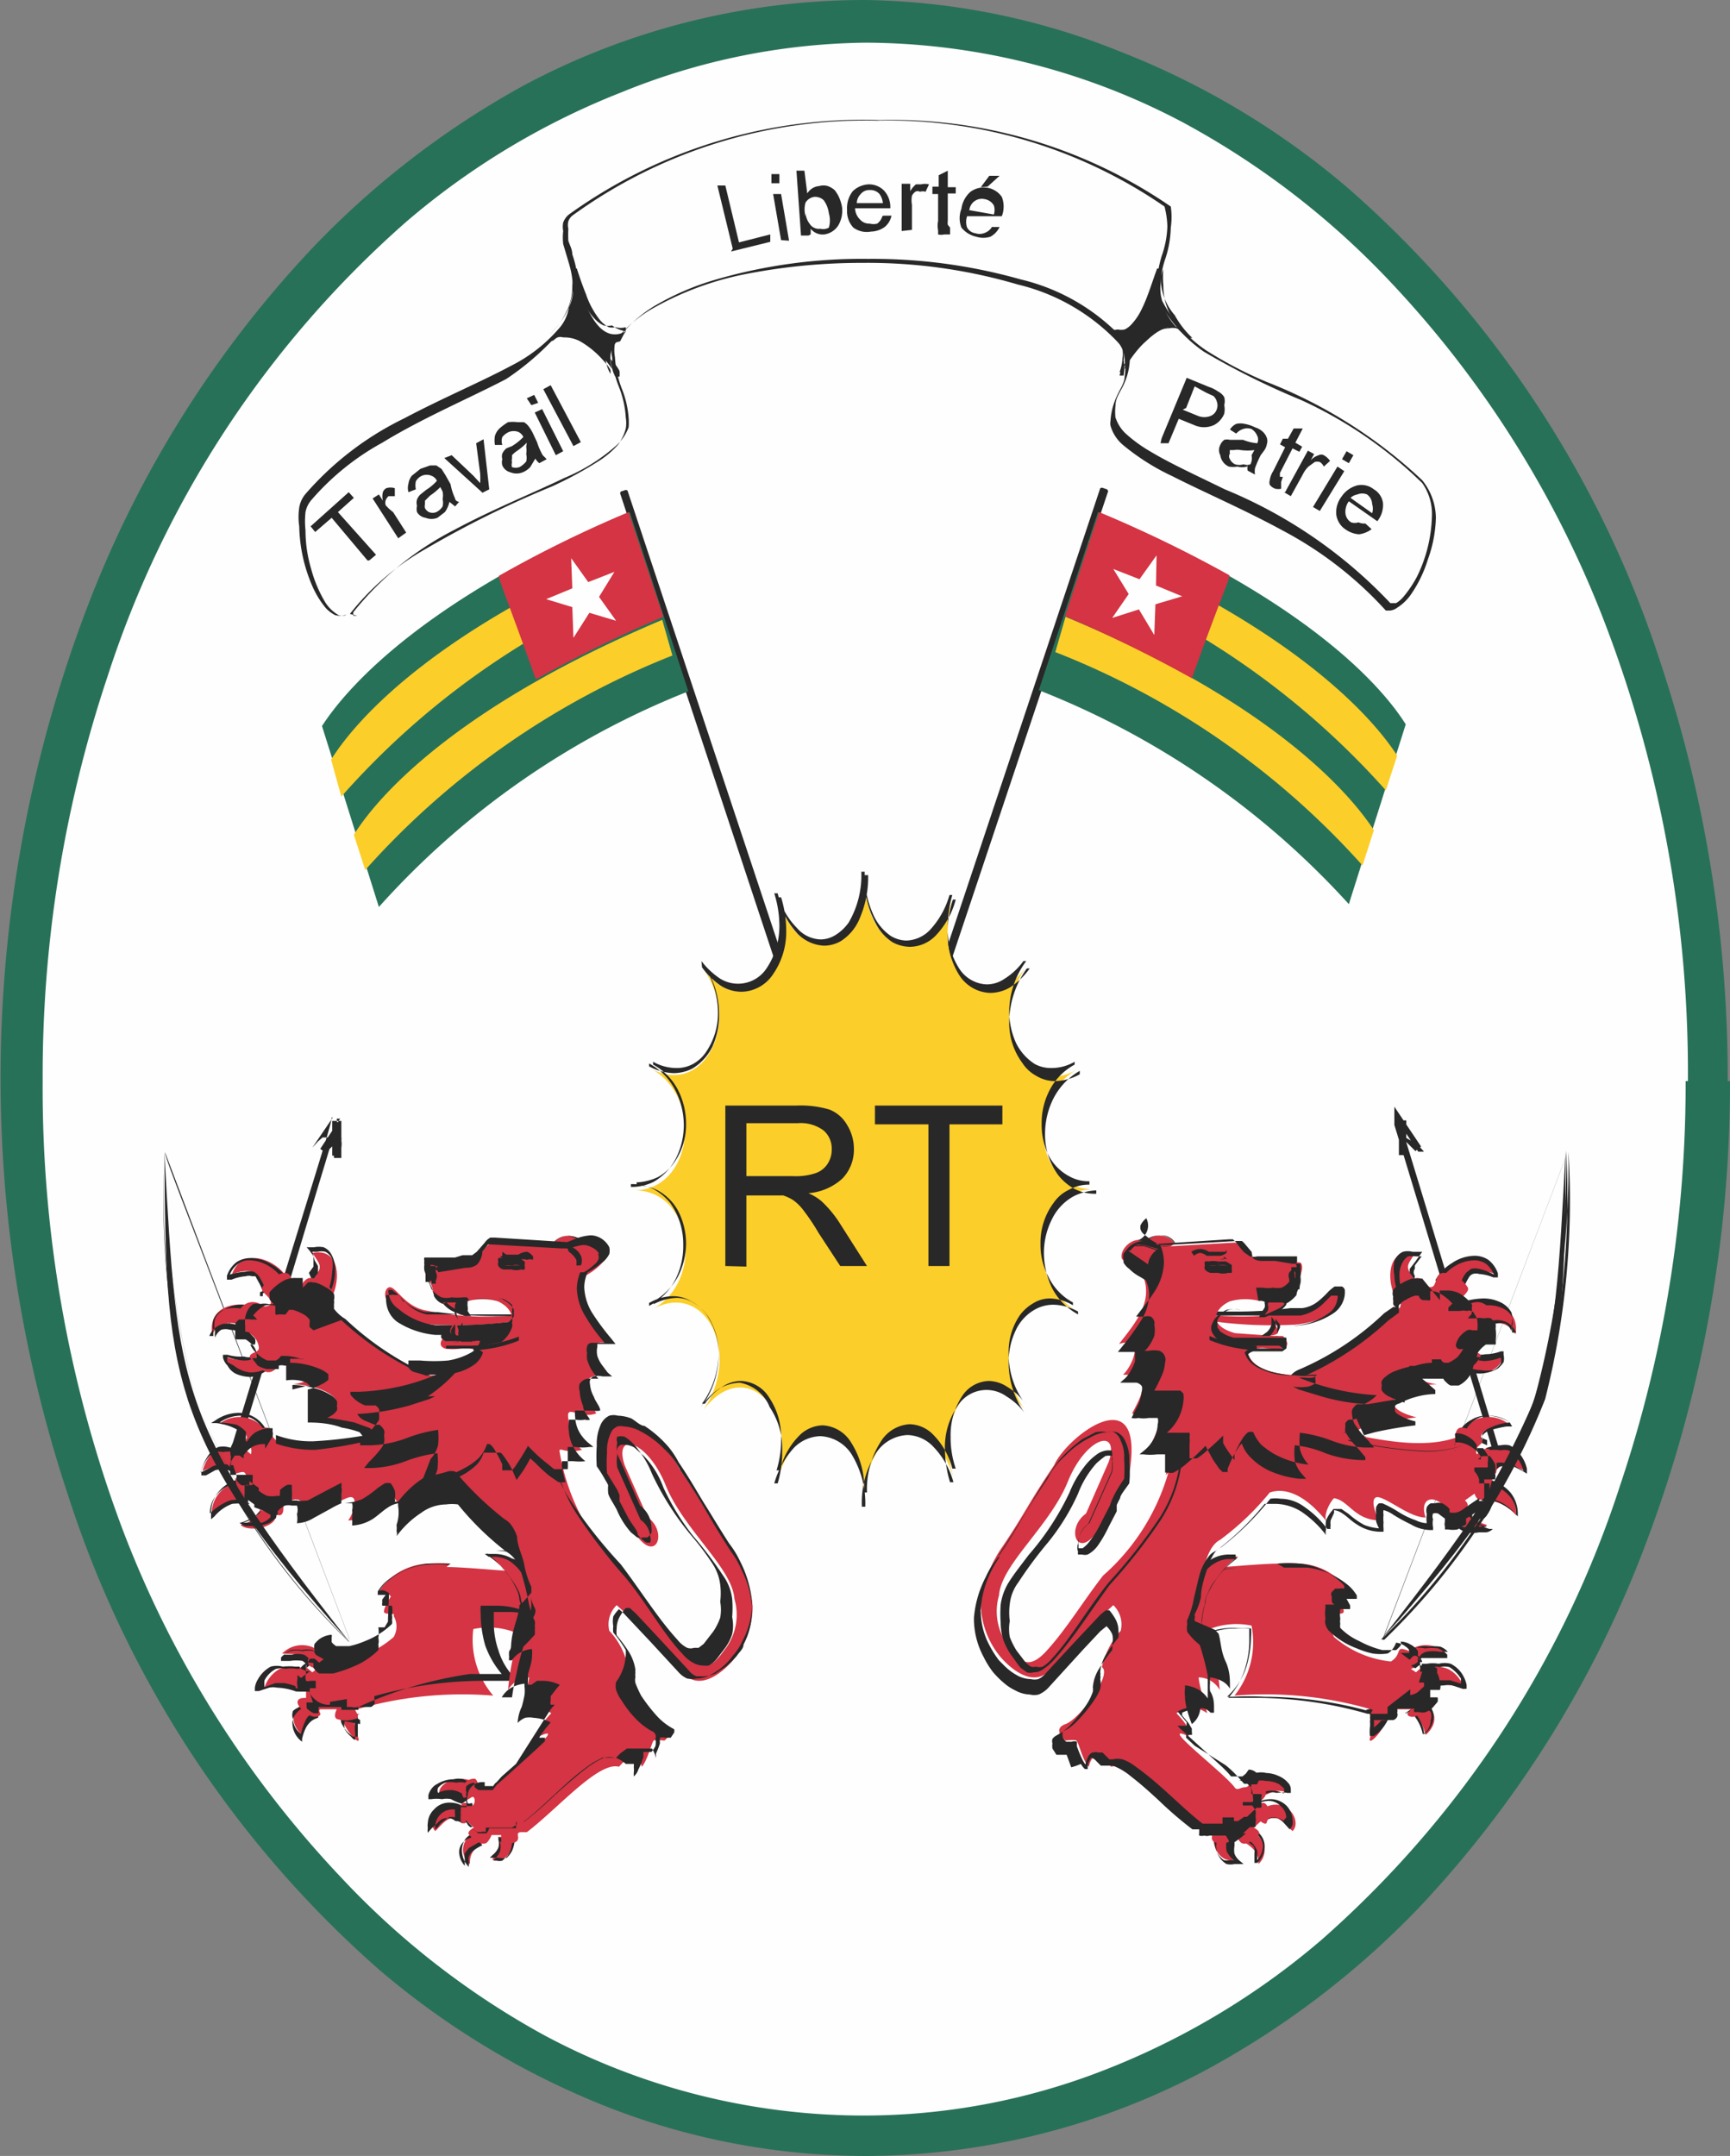 <svg id="Layer_1" data-name="Layer 1" xmlns="http://www.w3.org/2000/svg" viewBox="0 0 30.41 37.89"><rect x="0" y="0" width="30.41" height="37.89" fill="#808080" stroke="none"/><defs><style>.cls-1{fill:#fefefe;}.cls-2{fill:#287159;}.cls-3{fill:#282828;}.cls-4{fill:#fcce29;}.cls-5{fill:#d43443;}.cls-6{fill:#a6333c;}.cls-7{fill:#3d2d2f;}.cls-8{fill:#df3338;}</style></defs><g id="Layer_1-2" data-name="Layer_1"><g id="_1259089766128" data-name=" 1259089766128"><path class="cls-1" d="M30,19C30,29.2,23.4,37.52,15.21,37.52S.37,29.2.37,19,7,.37,15.21.37,30,8.69,30,19Z"/><path class="cls-2" d="M30,19h-.37a22.11,22.11,0,0,1-1.15,7.1,18,18,0,0,1-5.26,8,13.26,13.26,0,0,1-3.78,2.27,11.62,11.62,0,0,1-4.27.81,11.9,11.9,0,0,1-5.6-1.41A14.23,14.23,0,0,1,6,33a18.39,18.39,0,0,1-3.86-6.16A22.07,22.07,0,0,1,.75,19a22.12,22.12,0,0,1,1.14-7.11,18,18,0,0,1,5.26-8,13.26,13.26,0,0,1,3.78-2.27A11.67,11.67,0,0,1,15.21.75a12,12,0,0,1,5.6,1.41,14.4,14.4,0,0,1,3.56,2.72A18.24,18.24,0,0,1,28.23,11,22.08,22.08,0,0,1,29.67,19H30Zm.37,0a23.06,23.06,0,0,0-1.18-7.35,18.72,18.72,0,0,0-5.49-8.34,14,14,0,0,0-4-2.4A12.42,12.42,0,0,0,15.21,0a12.72,12.72,0,0,0-6,1.5A15.31,15.31,0,0,0,5.5,4.35a19.12,19.12,0,0,0-4,6.41,23.24,23.24,0,0,0-.3,15.53,18.71,18.71,0,0,0,5.48,8.34,14.24,14.24,0,0,0,4,2.4,12.47,12.47,0,0,0,4.55.86,12.75,12.75,0,0,0,5.95-1.5,15.26,15.26,0,0,0,3.75-2.85,19.14,19.14,0,0,0,4-6.41A22.87,22.87,0,0,0,30.41,19Z"/><polygon class="cls-3" points="19.45 8.63 19.36 8.59 16.41 17.43 16.5 17.47 19.45 8.63"/><polygon class="cls-3" points="19.45 8.63 19.46 8.6 19.37 8.57 19.34 8.58 16.39 17.42 16.4 17.45 16.49 17.49 16.52 17.48 19.48 8.63 19.46 8.6 19.45 8.63 19.43 8.62 16.48 17.43 16.44 17.42 19.38 8.62 19.44 8.65 19.45 8.63 19.43 8.62 19.45 8.63"/><path class="cls-2" d="M19.3,9c3.49,1.46,4.92,2.95,5.41,3.73l-1,3.16a14.53,14.53,0,0,0-5.45-3.76L19.3,9Z"/><path class="cls-4" d="M18.73,10.84c3.49,1.45,4.93,3,5.42,3.75l-.2.62a14.19,14.19,0,0,0-5.4-3.75l.18-.62Z"/><path class="cls-4" d="M19.13,9.52c3.49,1.46,4.94,3,5.43,3.76l-.2.61A14.19,14.19,0,0,0,19,10.14l.18-.62h0Z"/><path class="cls-5" d="M19.32,9a22.48,22.48,0,0,1,2.29,1.11c0,.09-.07.18-.66,1.81a23.4,23.4,0,0,0-2.23-1.09L19.32,9Z"/><polygon class="cls-1" points="20.33 9.76 20.03 10.18 19.57 10 19.84 10.44 19.55 10.86 20.02 10.71 20.29 11.16 20.31 10.62 20.78 10.48 20.32 10.29 20.33 9.76"/><polygon class="cls-3" points="10.92 8.66 11.01 8.63 13.96 17.54 13.87 17.57 10.92 8.66"/><polygon class="cls-3" points="10.92 8.66 10.93 8.69 10.99 8.66 13.93 17.52 13.89 17.54 10.94 8.66 10.92 8.66 10.93 8.69 10.92 8.66 10.9 8.67 13.85 17.58 13.88 17.59 13.97 17.56 13.99 17.53 11.03 8.62 11 8.61 10.91 8.64 10.9 8.67 10.92 8.66"/><path class="cls-2" d="M11.07,9c-3.49,1.47-4.92,3-5.41,3.76l1,3.18a14.41,14.41,0,0,1,5.44-3.79Z"/><path class="cls-4" d="M11.65,10.89c-3.49,1.47-4.94,3-5.43,3.78l.2.62a14.26,14.26,0,0,1,5.4-3.77l-.18-.63h0Z"/><path class="cls-4" d="M11.24,9.57c-3.49,1.46-4.93,3-5.42,3.78L6,14a14.07,14.07,0,0,1,5.39-3.78l-.17-.62Z"/><path class="cls-5" d="M11.05,9a21.17,21.17,0,0,0-2.28,1.12c0,.08.06.18.65,1.82a23.54,23.54,0,0,1,2.24-1.1Z"/><polygon class="cls-1" points="10.04 9.81 10.34 10.23 10.8 10.05 10.53 10.49 10.83 10.91 10.36 10.77 10.08 11.21 10.06 10.67 9.6 10.53 10.06 10.34 10.04 9.81"/><path class="cls-4" d="M12.34,17c.71,1,1.72.08,1.33-1.22.39,1.29,1.53,1,1.53-.39,0,1.4,1.15,1.7,1.54.42-.38,1.29.59,2.17,1.3,1.18-.71,1-.05,2.34.89,1.81-.94.52-.71,2.12.29,2.1-1,0-1.24,1.6-.31,2.13-.93-.53-1.59.8-.88,1.77-.71-1-1.66-.11-1.27,1.16-.39-1.27-1.56-.95-1.56.43,0-1.38-1.15-1.67-1.53-.4.37-1.27-.61-2.17-1.32-1.19.71-1,.05-2.31-.88-1.79.93-.51.69-2.1-.32-2.09,1,0,1.24-1.59.31-2.13C12.39,19.28,13.05,17.93,12.34,17Z"/><path class="cls-3" d="M12.34,17h0a1.3,1.3,0,0,0,.34.33.69.69,0,0,0,.35.1.68.68,0,0,0,.56-.31,1.31,1.31,0,0,0,.23-.78,2,2,0,0,0-.09-.57h-.06a1.53,1.53,0,0,0,.35.64.69.69,0,0,0,.47.21.6.6,0,0,0,.29-.08.86.86,0,0,0,.34-.42,1.81,1.81,0,0,0,.14-.74h-.06a1.63,1.63,0,0,0,.24.93.85.85,0,0,0,.25.25.67.67,0,0,0,.3.08.64.64,0,0,0,.46-.2,1.45,1.45,0,0,0,.35-.63l-.05,0a1.75,1.75,0,0,0-.09.58,1.32,1.32,0,0,0,.21.76.67.67,0,0,0,.53.3.7.7,0,0,0,.36-.1,1.3,1.3,0,0,0,.34-.33l-.05,0a1.64,1.64,0,0,0-.31.93,1.18,1.18,0,0,0,.23.73.68.68,0,0,0,.25.23.63.63,0,0,0,.33.09.94.94,0,0,0,.43-.12l0-.06a1.18,1.18,0,0,0-.46.48,1.38,1.38,0,0,0-.15.62,1.2,1.2,0,0,0,.23.73.92.92,0,0,0,.28.24.8.8,0,0,0,.39.09h0v-.06a1,1,0,0,0-.39.1.91.91,0,0,0-.39.41,1.31,1.31,0,0,0-.14.59,1.43,1.43,0,0,0,.14.61,1.1,1.1,0,0,0,.46.47l0-.05a.94.94,0,0,0-.43-.12.66.66,0,0,0-.32.08.81.81,0,0,0-.35.38,1.28,1.28,0,0,0-.12.56,1.55,1.55,0,0,0,.3.91l0,0a1.12,1.12,0,0,0-.34-.32.6.6,0,0,0-.87.19,1.27,1.27,0,0,0-.21.74,2.05,2.05,0,0,0,.09.58h.06a1.45,1.45,0,0,0-.35-.62.65.65,0,0,0-.46-.21.7.7,0,0,0-.56.33,1.63,1.63,0,0,0-.24.93h.06a1.66,1.66,0,0,0-.24-.92.69.69,0,0,0-.55-.32.68.68,0,0,0-.46.2,1.56,1.56,0,0,0-.35.63l.06,0a1.94,1.94,0,0,0,.08-.56,1.31,1.31,0,0,0-.22-.78A.7.7,0,0,0,13,24.3a.81.81,0,0,0-.35.1,1.15,1.15,0,0,0-.33.33l0,0a1.49,1.49,0,0,0,.31-.91,1.24,1.24,0,0,0-.22-.73.78.78,0,0,0-.26-.22.62.62,0,0,0-.32-.09.84.84,0,0,0-.42.12l0,.05a1.07,1.07,0,0,0,.46-.46,1.3,1.3,0,0,0,.14-.61,1.25,1.25,0,0,0-.23-.74,1,1,0,0,0-.29-.24.87.87,0,0,0-.4-.09h0v.05a.87.87,0,0,0,.4-.09,1,1,0,0,0,.39-.41,1.3,1.3,0,0,0,.14-.58,1.35,1.35,0,0,0-.15-.62,1.1,1.1,0,0,0-.46-.47l0,.05a.94.94,0,0,0,.43.12.73.73,0,0,0,.33-.08.92.92,0,0,0,.35-.38,1.34,1.34,0,0,0,.12-.58,1.52,1.52,0,0,0-.31-.92l0,0h0a1.57,1.57,0,0,1,.29.89,1.21,1.21,0,0,1-.21.7.66.66,0,0,1-.23.21.6.6,0,0,1-.3.07.84.84,0,0,1-.4-.11l0,.05a1.06,1.06,0,0,1,.44.45,1.31,1.31,0,0,1,.14.59,1.16,1.16,0,0,1-.23.71.87.87,0,0,1-.27.23,1,1,0,0,1-.37.09v.05h0a.88.88,0,0,1,.37.09.9.9,0,0,1,.37.38,1.27,1.27,0,0,1,.13.55,1.3,1.3,0,0,1-.14.58,1.13,1.13,0,0,1-.43.44l0,.05a.93.93,0,0,1,.4-.11.55.55,0,0,1,.29.08.78.78,0,0,1,.33.36,1.16,1.16,0,0,1,.12.54,1.52,1.52,0,0,1-.29.88l.05,0a1.08,1.08,0,0,1,.31-.3.6.6,0,0,1,.32-.1.61.61,0,0,1,.5.29,1.25,1.25,0,0,1,.21.74,1.77,1.77,0,0,1-.08.54l.06,0a1.3,1.3,0,0,1,.33-.6.6.6,0,0,1,.42-.19.62.62,0,0,1,.5.3,1.49,1.49,0,0,1,.23.88h.05a1.55,1.55,0,0,1,.24-.89.64.64,0,0,1,.51-.31.6.6,0,0,1,.42.19,1.31,1.31,0,0,1,.33.59l.06,0a1.67,1.67,0,0,1-.09-.56,1.24,1.24,0,0,1,.2-.71.58.58,0,0,1,.47-.27.6.6,0,0,1,.32.1,1,1,0,0,1,.32.3l0,0a1.45,1.45,0,0,1-.29-.88,1.14,1.14,0,0,1,.2-.68.79.79,0,0,1,.24-.21.55.55,0,0,1,.29-.08.83.83,0,0,1,.4.12l0-.05a1,1,0,0,1-.43-.45,1.18,1.18,0,0,1-.14-.58,1.17,1.17,0,0,1,.23-.72.67.67,0,0,1,.27-.23.71.71,0,0,1,.36-.09v-.06h0a.69.69,0,0,1-.36-.09.86.86,0,0,1-.36-.37,1.23,1.23,0,0,1-.12-.55,1.25,1.25,0,0,1,.14-.59,1.06,1.06,0,0,1,.44-.45l0-.05a.81.81,0,0,1-.4.11.6.6,0,0,1-.3-.07.92.92,0,0,1-.33-.37,1.35,1.35,0,0,1-.12-.55,1.49,1.49,0,0,1,.3-.89l-.05,0a1.17,1.17,0,0,1-.33.31.55.55,0,0,1-.32.1.6.6,0,0,1-.48-.28,1.29,1.29,0,0,1-.2-.73,1.94,1.94,0,0,1,.08-.56l-.05,0a1.5,1.5,0,0,1-.34.61.6.6,0,0,1-.42.19.56.56,0,0,1-.27-.08.89.89,0,0,1-.32-.4,1.69,1.69,0,0,1-.14-.73h-.06a1.64,1.64,0,0,1-.22.89.79.79,0,0,1-.23.22.5.5,0,0,1-.26.08.57.57,0,0,1-.42-.2,1.3,1.3,0,0,1-.34-.61l-.06,0a1.92,1.92,0,0,1,.09.56,1.33,1.33,0,0,1-.22.75.6.6,0,0,1-.82.19,1.34,1.34,0,0,1-.33-.31l0,0,0,0Z"/><path class="cls-3" d="M16.32,22.25V19.76h-.94v-.33h2.24v.33h-.93v2.49Zm-3.2-1.58h.81a1.11,1.11,0,0,0,.4-.05.41.41,0,0,0,.22-.17.45.45,0,0,0,.07-.25.42.42,0,0,0-.14-.33.67.67,0,0,0-.46-.13h-.9Zm-.37,1.58V19.43H14a1.79,1.79,0,0,1,.58.07.62.62,0,0,1,.31.27.8.8,0,0,1,.12.43.73.73,0,0,1-.2.51,1,1,0,0,1-.6.26.92.92,0,0,1,.23.14,2,2,0,0,1,.31.37l.49.77h-.47l-.38-.58a3.71,3.71,0,0,0-.26-.39.84.84,0,0,0-.19-.19.85.85,0,0,0-.17-.08h-.65v1.25Z"/><path class="cls-3" d="M6.15,28.82,2.9,20.25h0v0c0,.12.4,1.06,3.24,8.55Z"/><path class="cls-3" d="M4.19,25.49c.88-2.89,1.31-4.34,1.53-5.06.11-.37.17-.55.2-.64s0-.07,0-.08h0l-.06,0h0l.06,0h0s0,0,0-.05a.05.05,0,0,0,0,0h0a.08.08,0,0,0,0,0h.06l0,0-.35.53.09.07.15-.14,0,0h0v0h0v0h0v0h0v0a.46.46,0,0,1,0,.09l0,.14H6V19.7H5.84l0,.61H6a1,1,0,0,1,0-.14.4.4,0,0,0,0-.13.1.1,0,0,0,0-.05l0,0H5.73l-.06,0-.08.07-.1.11,0,0,0,0,.36-.53-.05,0H5.83v0c0,.13-.28.94-1.75,5.76l.12,0Z"/><path class="cls-5" d="M4.77,24c-.36.26-.8.1-.81-.16a.55.55,0,0,0,.59-.07Z"/><path class="cls-3" d="M4.77,24l0,0a.6.6,0,0,1-.37.12A.54.54,0,0,1,4.11,24L4,23.94a.16.16,0,0,1,0-.09H4v0a.93.93,0,0,0,.29.06.37.37,0,0,0,.2-.05.56.56,0,0,1,.13-.07l0,0,0,0,.21.23,0,0,0,0,0,0,0,0-.24-.25h0l-.13.07a.27.27,0,0,1-.17,0A.82.82,0,0,1,4,23.81H3.92v.05A.29.29,0,0,0,4,24a.33.33,0,0,0,.16.15.7.7,0,0,0,.25.05A.68.68,0,0,0,4.79,24l0,0,0,0,0,0Z"/><path class="cls-5" d="M4.31,23.35a.37.37,0,0,0-.58.1c-.08-.51.45-.62.88-.45l-.3.35Z"/><path class="cls-3" d="M4.31,23.35l0,0a.58.58,0,0,0-.3-.09.32.32,0,0,0-.19.05.34.34,0,0,0-.14.17h.07s0-.07,0-.1a.48.48,0,0,1,0-.18A.31.31,0,0,1,4,23,.57.57,0,0,1,4.24,23a1.09,1.09,0,0,1,.35.07l0,0,0,0-.35.41h.2l-.1-.07,0,0v0l0,0L4.67,23l0,0a1,1,0,0,0-.38-.07.64.64,0,0,0-.39.11.33.33,0,0,0-.12.14.46.46,0,0,0,0,.21.45.45,0,0,0,0,.11l0,.12,0-.11a.27.27,0,0,1,.11-.14.26.26,0,0,1,.15,0,.48.48,0,0,1,.26.09l0,0v0Z"/><path class="cls-5" d="M4.68,22.7c-.12-.27-.15-.46-.6-.31.18-.51.84-.24,1,.13l-.43.18Z"/><path class="cls-3" d="M4.68,22.7l0,0a1.26,1.26,0,0,0-.12-.26.28.28,0,0,0-.1-.09.33.33,0,0,0-.15,0,1.12,1.12,0,0,0-.27.05v0h0a.42.42,0,0,1,.15-.19.3.3,0,0,1,.2-.06.66.66,0,0,1,.35.11.7.7,0,0,1,.26.28l0,0,0,0-.43.17,0,.07h.05l0-.05,0,0v0l.47-.19,0,0a.76.76,0,0,0-.29-.3.73.73,0,0,0-.39-.13.45.45,0,0,0-.25.07.5.5,0,0,0-.17.24l0,.07.08,0a.79.79,0,0,1,.25-.06.18.18,0,0,1,.11,0l.06,0,.06.11a.77.77,0,0,1,.07.16h0v0Z"/><path class="cls-5" d="M5.49,22.51c.17-.25.18-.23,0-.49.45-.09.5.39.37.72Z"/><path class="cls-3" d="M5.49,22.51l0,0,.1-.14,0-.06s0,0,0,0,0,0,0-.06l-.06-.1L5.49,22l0,0v0h.09a.29.29,0,0,1,.14,0,.26.26,0,0,1,.12.13.65.65,0,0,1,0,.21,1.13,1.13,0,0,1-.06.31h0l0,0-.34-.23,0,0,0,0,0,0,0,0,.38.25v0a.83.83,0,0,0,.07-.34.53.53,0,0,0-.08-.31.29.29,0,0,0-.12-.1.43.43,0,0,0-.17,0H5.45l-.06,0,0,0a.92.92,0,0,1,.12.16l0,.05v.06l0,.07-.08.11,0,0,0,0,0,0Z"/><path class="cls-5" d="M9.06,23.22a7.68,7.68,0,0,1-1.45.06c-.8-.08-.92-.53-.8-.64s.26.31.67.39A5.27,5.27,0,0,0,9,23.12C9.06,23.11,9,23.22,9.06,23.22Z"/><path class="cls-3" d="M9.06,23.22v0a8.93,8.93,0,0,1-1,.07h-.4v0A1.24,1.24,0,0,1,7,23a.38.38,0,0,1-.17-.28.09.09,0,0,1,0-.05l0,0,0,0,0,0h.06l.09.07a1.7,1.7,0,0,0,.19.18.81.81,0,0,0,.31.14v0l.22,0a7.48,7.48,0,0,0,1,.07l.31,0H9v.05s0,0,0,0h.05v-.08h0v0H9s0,0,0,0H8.65l-.65,0-.3,0-.2,0h0a.74.74,0,0,1-.38-.22c-.05,0-.08-.09-.12-.12l-.06,0a.1.1,0,0,0-.07,0H6.79a.09.09,0,0,0,0,.06.17.17,0,0,0,0,.07.48.48,0,0,0,.19.34,1.48,1.48,0,0,0,.67.23H8a7.45,7.45,0,0,0,1.06-.08v0Z"/><path class="cls-5" d="M6.41,25.28c.6-.18-.66-.34-.89-.37.84-.22.16-.58-.37-.58.45-.07.39-.23-.09-.27,0,0,0-.12-.15-.07,0,0-.11.16-.23.12a.54.54,0,0,1-.29-.26c0-.09.17-.07.16-.17a.32.32,0,0,0-.17-.25c-.1-.07-.23,0-.21-.15s0-.29.16-.37.32.05.32.05.13,0,.11-.09-.21-.18-.14-.26A.56.56,0,0,1,5,22.37c.17,0,.1.23.21.25s.13-.21.3-.15.39.17.33.33-.1.09-.09.13-.07,0,.23.23a5.48,5.48,0,0,0,1.52,1c.74.4-.91,1.23-1.14,1.08h0Z"/><path class="cls-3" d="M6.41,25.28v0l.13-.06,0,0a.06.06,0,0,0,0-.09s0,0,0,0a.19.19,0,0,0-.09-.05L6.23,25a6.34,6.34,0,0,0-.71-.11V25a1.1,1.1,0,0,0,.32-.13.3.3,0,0,0,.08-.08.11.11,0,0,0,0-.08.16.16,0,0,0,0-.09.32.32,0,0,0-.12-.11,1,1,0,0,0-.3-.12,1.42,1.42,0,0,0-.36-.05h0v.08l.24-.06.07,0s0,0,0,0,0,0,0,0a.05.05,0,0,0,0,0l-.05-.05a.44.44,0,0,0-.15-.05.69.69,0,0,0-.22,0v0l0,0V24l0,0H5a.2.2,0,0,0-.1,0h0l0,.06,0,0H4.69A.51.51,0,0,1,4.53,24l-.1-.13h0l0,0,.08,0a.08.08,0,0,0,0,0,.07.07,0,0,0,0-.05h0a.25.25,0,0,0-.06-.17.69.69,0,0,0-.13-.11l-.08,0h-.1s0,0,0,0a0,0,0,0,1,0,0,1.12,1.12,0,0,1,0-.21l0-.08.06-.06.08,0a.33.33,0,0,1,.13,0l.05,0h0l.06,0,0,0s0,0,0,0a.08.08,0,0,0,0,0v0l0,0,0,0a.46.46,0,0,0-.07-.07s0,0,0,0v0h0a.7.7,0,0,1,.19-.17.33.33,0,0,1,.2,0h0s0,0,0,0l0,0,0,.1,0,.05a.09.09,0,0,0,.06,0h.06a.15.15,0,0,0,.06,0l.06-.08,0,0h.07a.88.88,0,0,1,.22.1.45.45,0,0,1,.07.07.13.13,0,0,1,0,.07s0,0,0,0a.33.33,0,0,1,0,.06l0,0,0,0h0v0s0,0,0,0v0h0v0l0,0,.07.06L6,23.2l0,0,0,0a5.27,5.27,0,0,0,1.54,1v0l0,0a.29.29,0,0,1,.13.1.19.19,0,0,1,0,.11.31.31,0,0,1,0,.13,1,1,0,0,1-.22.24,2.14,2.14,0,0,1-.52.32l-.25.09a.93.93,0,0,1-.19,0H6.41v0l0,0,.05,0h0l.16,0A2.77,2.77,0,0,0,7.36,25a1.84,1.84,0,0,0,.29-.26.51.51,0,0,0,.09-.13.42.42,0,0,0,0-.15.3.3,0,0,0,0-.15.53.53,0,0,0-.16-.13h0a5.26,5.26,0,0,1-1.51-1h0A.68.68,0,0,1,5.87,23l0,0h0s0,0,0,0h0l0,0v0h0l0,0h0l0,0a.59.59,0,0,0,0-.08.17.17,0,0,0,0-.07.21.21,0,0,0,0-.11.44.44,0,0,0-.15-.12.71.71,0,0,0-.18-.08H5.51a.17.17,0,0,0-.1,0s-.06.07-.09.09l0,0s0,0,0,0h0a.14.14,0,0,0,0-.06.76.76,0,0,0,0-.11l-.06,0-.07,0h0a.4.4,0,0,0-.24.07.84.84,0,0,0-.21.18.14.14,0,0,0,0,.07.08.08,0,0,0,0,0s0,0,0,.06l.07.08,0,0v0h0l0,0h0v0l0,0-.08,0a.39.39,0,0,0-.17,0,.2.2,0,0,0-.11,0,.3.3,0,0,0-.08.08.47.47,0,0,0-.06.15,1,1,0,0,0,0,.17v.09l0,0s0,0,.06,0H4.3l.07,0,.11.11a.16.16,0,0,1,0,.11h0v0l0,0-.08,0,0,0,0,0v0a0,0,0,0,0,0,0,.42.42,0,0,0,.12.16.52.52,0,0,0,.18.12h.06l.09,0a.24.24,0,0,0,.09-.08.12.12,0,0,0,0,0l0,0v0H5v0l0,0v0h0a.88.88,0,0,1,.28.05l.07,0h0a0,0,0,0,1,0,0,.19.19,0,0,1-.09,0l-.16,0v.07h0a1.35,1.35,0,0,1,.5.1.55.55,0,0,1,.17.1.12.12,0,0,1,0,.05.06.06,0,0,1,0,0,.09.09,0,0,1,0,.05.48.48,0,0,1-.12.08,1,1,0,0,1-.24.09V25c.1,0,.36,0,.6.09a1.73,1.73,0,0,1,.31.08l.09,0s0,0,0,0h0l0,0-.09,0v0Z"/><path class="cls-5" d="M5.45,29.26c0-.23-.33-.18-.49-.2a.49.49,0,0,1,.7,0C5.74,29.16,5.49,29.08,5.45,29.26Z"/><path class="cls-3" d="M5.45,29.26h0a.19.19,0,0,0,0-.08.26.26,0,0,0-.11-.1.46.46,0,0,0-.21,0H5v0l0,0A.29.29,0,0,1,5.11,29a.65.65,0,0,1,.2,0,.39.39,0,0,1,.18,0,.44.44,0,0,1,.15.1h0l0,0v0h0l0,0h0l-.1,0,0,.05a.09.09,0,0,0,0,.07h.07s0-.06,0-.07a.25.25,0,0,1,.09,0h0l0,0h0a0,0,0,0,1,0,0s0,0,0,0,0,0,0,0a.38.38,0,0,0-.18-.13.45.45,0,0,0-.2,0,.51.51,0,0,0-.22,0,.41.41,0,0,0-.16.11l0,.06H5.1a.73.73,0,0,1,.22,0s0,0,.06.05a.2.2,0,0,1,0,.08h0Z"/><path class="cls-5" d="M5.33,29.69a.79.79,0,0,0-.69,0,.58.58,0,0,1,.26-.35.56.56,0,0,1,.47,0l0,.3Z"/><path class="cls-3" d="M5.33,29.69v0A1.3,1.3,0,0,0,5,29.58l-.16,0-.19.07v0h0a.45.45,0,0,1,0-.12.48.48,0,0,1,.2-.2.38.38,0,0,1,.17,0,.53.53,0,0,1,.19,0l.06,0h0v0h0l0,.3h0v0h0l0-.34h0l-.09,0a1.05,1.05,0,0,0-.21,0,.41.41,0,0,0-.21,0,.56.56,0,0,0-.23.23.37.37,0,0,0-.05.14l0,.06.07,0,.18-.06a.34.34,0,0,1,.14,0,1.07,1.07,0,0,1,.34.07h0v0h0Z"/><path class="cls-5" d="M5.61,30.09c-.12.05-.21.08-.3.4-.21-.18-.21-.47.07-.56l.23.16Z"/><path class="cls-3" d="M5.61,30.09v0l-.09,0a.33.33,0,0,0-.13.11,1.11,1.11,0,0,0-.1.27h0l0,0a.33.33,0,0,1-.14-.26.2.2,0,0,1,0-.14A.27.27,0,0,1,5.4,30l0,0,0,0,.23.16,0,0v0l0,0-.24-.17h0a.34.34,0,0,0-.18.12.26.26,0,0,0-.07.18.41.41,0,0,0,.17.32l0,0,0-.05a.93.93,0,0,1,.06-.18.38.38,0,0,1,.1-.13.34.34,0,0,1,.12-.06l.06,0-.06,0,0,0Z"/><path class="cls-5" d="M6.3,30.13c-.11.09-.06.22,0,.42s-.43-.34-.24-.48l.27.06Z"/><path class="cls-3" d="M6.3,30.13l0,0a.16.16,0,0,0-.06.08.44.44,0,0,0,0,.1.69.69,0,0,0,0,.13.59.59,0,0,1,0,.14h0l0,0h0v0h0v0h0v0h0a.19.19,0,0,1-.07-.06.47.47,0,0,1-.11-.13.3.3,0,0,1,0-.14s0,0,0,0l0,0,0,0v0l.27.05v-.07h0l0,0v0L6,30H6a.13.13,0,0,0,0,.06.12.12,0,0,0,0,.08.25.25,0,0,0,0,.14.59.59,0,0,0,.13.18l.07.06,0,0h.09v0q0-.09,0-.15s0-.08,0-.11,0-.05,0-.07l0-.06,0,0v0Z"/><path class="cls-5" d="M7.92,27.48a2.55,2.55,0,0,0-.4,0,1.1,1.1,0,0,0-.85.47.24.24,0,0,1,.2.11s-.12.18-.12.26.21,0,.17.08a.37.37,0,0,1,0,.37,1.78,1.78,0,0,1-1,.43c-.15-.1-.11-.21-.18-.22s-.33.11-.33.21.07.11.16.14l-.08.06c-.06-.05-.12-.11-.17-.1a.29.29,0,0,0-.12.37.23.23,0,0,0,.18.05l0,.13c-.06,0-.15,0-.15.08s.21.28.34.25,0-.1.06-.13l.29,0s-.07.13,0,.17a.5.5,0,0,0,.32,0c.11,0,0-.16,0-.16a6.67,6.67,0,0,1,2.43-.25,1.51,1.51,0,0,1-.35-1.17,1.3,1.3,0,0,1,.83.1c.1-.09.26-.25.2-.35s-.06-.47-.16-.76c-.26,0-1-.08-1.34-.08Z"/><path class="cls-3" d="M7.92,27.48v0l-.41,0a1.45,1.45,0,0,0-.68.28.71.71,0,0,0-.19.21l0,.06h.14l0,0s0,0,0,0h0l0,0-.06.08a.17.17,0,0,0,0,.05.13.13,0,0,0,0,.06h0v0h.17s0,0,0,0h0v0a.47.47,0,0,1,0,.17.19.19,0,0,1,0,.08.16.16,0,0,1,0,.07,1.41,1.41,0,0,1-.47.3,1.52,1.52,0,0,1-.28.09l-.23,0h0v0l0,0a.29.29,0,0,1-.08-.07l0-.08a.13.13,0,0,0,0-.05l0,0h0a.42.42,0,0,0-.22.08.6.6,0,0,0-.08.08.17.17,0,0,0,0,.1h0a.14.14,0,0,0,0,.06.14.14,0,0,0,.07.06l.09.05,0,0,0,0-.08.06,0,0,0,0-.08-.07,0,0,0,0h0l-.08,0a.75.75,0,0,0-.07.12.39.39,0,0,0,0,.14.2.2,0,0,0,0,.13s0,0,0,0a.1.1,0,0,0,.07,0h.1v0h0l0,.13h0v0l-.1,0,0,0,0,0s0,0,0,0h0a.21.21,0,0,0,0,.1.53.53,0,0,0,.13.13.35.35,0,0,0,.17.06h.05l0,0,0,0a.43.43,0,0,0,0-.05,0,0,0,0,1,0,0l0,0v0l.3-.05v0l0,0a0,0,0,0,0,0,0,.14.14,0,0,0,0,.07.19.19,0,0,0,0,.07l.08,0a.23.23,0,0,0,.11,0h.12l.11,0a.15.15,0,0,0,.06-.05.07.07,0,0,0,0-.06s0-.06,0-.08l0,0,0,0v0a7,7,0,0,1,1.86-.27l.56,0h.09l-.06-.07a1.18,1.18,0,0,1-.27-.47,1.51,1.51,0,0,1-.08-.53v-.14h0v0l.28,0a1.18,1.18,0,0,1,.53.13h0v0a.67.67,0,0,0,.14-.15.16.16,0,0,0,.06-.08.17.17,0,0,0,0-.1.19.19,0,0,0,0-.07.47.47,0,0,1-.06-.15,2.19,2.19,0,0,1,0-.28,1.37,1.37,0,0,0-.06-.32v0h0l-.63-.06-.73,0h0v0l0,0H8v0h0v0h0v0h0l.72,0,.63.06v0h0a1.94,1.94,0,0,1,.06.4c0,.06,0,.12,0,.18a1.34,1.34,0,0,0,.07.18,0,0,0,0,1,0,0,.25.25,0,0,1,0,.07.33.33,0,0,1-.08.11l-.1.1,0,0v0a1.3,1.3,0,0,0-.57-.13l-.28,0h0v0a.76.76,0,0,0,0,.15,2,2,0,0,0,.08.55,1.59,1.59,0,0,0,.29.5l0,0v0l-.56,0A7.11,7.11,0,0,0,6.3,30l0,0,0,0h0l0,0a.43.43,0,0,0,0,.05s0,0,0,0h0l-.11,0H6l0,0s0,0,0,0a.06.06,0,0,1,0,0v0H6L6,30,5.6,30h0s0,0,0,.05a.18.18,0,0,0,0,.06v0h0v0h0v0h0l-.08,0a.38.38,0,0,1-.13-.09l0-.05a.11.11,0,0,1,0-.05h0l.05,0,.06,0h0l-.06-.19H5.23s0,0,0,0h0a.19.19,0,0,1,0-.08.37.37,0,0,1,0-.15.21.21,0,0,1,0-.06l0,0h0l0,0,.06.05,0,0,.16-.12-.07,0-.1-.05,0,0v0h0a.06.06,0,0,1,0,0,.29.29,0,0,1,.1-.09.22.22,0,0,1,.13,0h0s0,0,0,0l0,.08a.31.31,0,0,0,.1.1h0l.25,0a2.6,2.6,0,0,0,.44-.16,1.37,1.37,0,0,0,.35-.25.31.31,0,0,0,0-.1.2.2,0,0,0,0-.11.63.63,0,0,0,0-.19H7v0a.07.07,0,0,0,0,0l0,0,0,0H6.76v0h0v0l0,0h0a.1.1,0,0,1,0,0l.06-.1s0,0,0-.05,0,0,0,0a.08.08,0,0,0,0,0L6.84,28a.31.31,0,0,0-.1-.05H6.67v0l0,0h0a.71.71,0,0,1,.18-.19,1.2,1.2,0,0,1,.64-.26,2.38,2.38,0,0,1,.39,0v0h0Z"/><path class="cls-5" d="M4.32,25.35c.06-.13,0-.27-.46-.33a.57.57,0,0,1,.84.17Z"/><path class="cls-3" d="M4.32,25.35l0,0a.29.29,0,0,0,0-.09.21.21,0,0,0,0-.1.55.55,0,0,0-.16-.12A1.73,1.73,0,0,0,3.86,25v0l0,0a.67.67,0,0,1,.36-.12.46.46,0,0,1,.23.06.58.58,0,0,1,.2.21l0,0v0l-.38.16v0l0,0,0,0,0,0,.41-.18,0,0a.55.55,0,0,0-.49-.3.73.73,0,0,0-.4.13l-.08.05h.09a1,1,0,0,1,.36.11.14.14,0,0,1,.07.06.07.07,0,0,1,0,.06.11.11,0,0,1,0,.05l0,.09.09,0,0,0Z"/><path class="cls-5" d="M4.09,25.85c-.16-.2-.37-.06-.53,0,.11-.36.32-.5.67-.36Z"/><path class="cls-3" d="M4.09,25.85l0,0A.44.44,0,0,0,4,25.74a.27.27,0,0,0-.12,0,.37.37,0,0,0-.18.05l-.17.09,0,0h0a.71.71,0,0,1,.15-.29.34.34,0,0,1,.11-.07.27.27,0,0,1,.13,0,.64.64,0,0,1,.22,0l0,0,0,0-.14.34h0l0,0,0,0,0,0,.16-.37,0,0A.79.79,0,0,0,4,25.43a.41.41,0,0,0-.16,0,.43.43,0,0,0-.18.15.89.89,0,0,0-.12.26l0,.09.08,0,.16-.09a.23.23,0,0,1,.15,0,.15.15,0,0,1,.09,0,.23.23,0,0,1,.08.07l0,.05,0-.06h0Z"/><path class="cls-5" d="M4.31,26.37a.73.73,0,0,0-.59.26.57.57,0,0,1,.45-.58l.14.32Z"/><path class="cls-3" d="M4.31,26.37v0a.68.68,0,0,0-.27,0,1,1,0,0,0-.35.23l0,0h0v0a.48.48,0,0,1,.11-.32.58.58,0,0,1,.31-.2v0h0l.15.32h0v0l0,0L4.19,26h0a.66.66,0,0,0-.35.22.57.57,0,0,0-.13.37v.11l.06-.05a.74.74,0,0,1,.31-.22,1.18,1.18,0,0,1,.25,0h.06l0,0,0,0Z"/><path class="cls-5" d="M4.57,26.53c0,.07-.11.21-.34.27.12.13.62.06.62-.17l-.28-.1Z"/><path class="cls-3" d="M4.57,26.53h0a.11.11,0,0,1,0,.05.57.57,0,0,1-.11.1.68.68,0,0,1-.19.08l-.06,0,0,0a.24.24,0,0,0,.11.06h.13a.68.68,0,0,0,.29-.06l.11-.08a.21.21,0,0,0,0-.13h0v0l-.38-.14,0,.08,0,0v0l.28.1v0h0a.13.13,0,0,1,0,.08.38.38,0,0,1-.14.09.63.63,0,0,1-.19,0l-.12,0-.07,0,0,0v0a.85.85,0,0,0,.27-.13l.07-.08a.16.16,0,0,0,0-.09v0h0v0Z"/><path class="cls-5" d="M8.76,32.28c.09,0,0,.29-.11.4.22.08.4-.16.39-.39Z"/><path class="cls-3" d="M8.76,32.28v0a.43.43,0,0,1,0,.05.27.27,0,0,1,0,.14.32.32,0,0,1-.1.13l-.05.05.06,0h.1a.35.35,0,0,0,.14,0A.5.5,0,0,0,9,32.53a.59.59,0,0,0,.05-.23h0v0H8.77l0,.07v0H9v0H9a.44.44,0,0,1-.08.25l-.09.08a.19.19,0,0,1-.1,0H8.67l0,0,0,0a.48.48,0,0,0,.12-.16.38.38,0,0,0,0-.17.22.22,0,0,0,0-.08.08.08,0,0,0-.05,0l0,0v0Z"/><path class="cls-5" d="M8.38,32.2a.32.32,0,0,0-.12.56c0-.11,0-.25.28-.4Z"/><path class="cls-3" d="M8.38,32.2v0a.34.34,0,0,0-.2.12.36.36,0,0,0-.06.2.42.42,0,0,0,.12.29l0,.06v-.08a.28.28,0,0,0,0-.09.13.13,0,0,1,0-.06.22.22,0,0,1,.06-.1.82.82,0,0,1,.18-.11l0,0-.21-.22h0v0l0,0,.16.16,0,0,0,0-.19.11-.07.09a.93.93,0,0,0,0,.13v.09h0l0,0a.37.37,0,0,1-.1-.24.25.25,0,0,1,.05-.15.28.28,0,0,1,.15-.1v0l0,0,0,0Z"/><path class="cls-5" d="M8.13,32c-.24-.16-.38.1-.48.18-.17-.17.11-.66.55-.38l-.07.2Z"/><path class="cls-3" d="M8.13,32l0,0A.29.29,0,0,0,8,31.94a.27.27,0,0,0-.12,0l-.14.11a.45.45,0,0,1-.09.1l0,0,0,0,0,0s0,0,0-.06a.31.31,0,0,1,.08-.19.3.3,0,0,1,.22-.1.43.43,0,0,1,.24.08l0,0,0,0L8.1,32l0,0h0v0h0l0,0h0l.08-.23h0a.46.46,0,0,0-.28-.09.36.36,0,0,0-.27.12.35.35,0,0,0-.11.24.29.29,0,0,0,0,.09.22.22,0,0,0,0,.08l0,0,0,0,.06-.07.12-.11A.21.21,0,0,1,8,32a.2.2,0,0,1,.13.05l0,0h0Z"/><path class="cls-5" d="M8.28,31.58c-.21,0-.26-.18-.56-.07,0-.24.55-.36.68-.1l-.12.17Z"/><path class="cls-3" d="M8.28,31.58v0l-.18-.07a.36.36,0,0,0-.19-.05.46.46,0,0,0-.21.05v0h0a.12.12,0,0,1,0-.09.3.3,0,0,1,.13-.09.43.43,0,0,1,.19,0,.37.37,0,0,1,.15,0,.28.28,0,0,1,.1.09h0l0,0-.12.17,0,0v0l0,0,.13-.19v0a.27.27,0,0,0-.13-.13.37.37,0,0,0-.18,0,.54.54,0,0,0-.28.08.27.27,0,0,0-.1.08.34.34,0,0,0-.06.12v.07l.05,0a.63.63,0,0,1,.19,0,.38.38,0,0,1,.16,0,.84.84,0,0,0,.19.08h0v0l0,0Z"/><path class="cls-5" d="M8.61,27.36a1.47,1.47,0,0,1,.57.8c.13.41,0,.52.07.49C9.63,28.22,9.25,27.23,8.61,27.36Z"/><path class="cls-3" d="M8.61,27.36l0,0a1.41,1.41,0,0,1,.36.37,1.35,1.35,0,0,1,.14.22.49.49,0,0,1,.05.18h0a1,1,0,0,1,.06.32.22.22,0,0,1,0,.09v.06h0v0h.09a.69.69,0,0,0,.16-.47,1.07,1.07,0,0,0-.19-.6A.76.76,0,0,0,9,27.39a.61.61,0,0,0-.3-.08H8.61l-.09,0,.07.05,0,0v0h.1a.56.56,0,0,1,.26.07.8.8,0,0,1,.28.32,1,1,0,0,1,.11.43.62.62,0,0,1-.15.42l0,0v0h0v0h0v0l0,0h0v0l0,0,0,0h0l0,0h0v0s0-.07,0-.13a1.1,1.1,0,0,0-.06-.35h0a.48.48,0,0,0-.06-.21,1.36,1.36,0,0,0-.23-.34,1.52,1.52,0,0,0-.29-.28l0,0v0Z"/><path class="cls-5" d="M9.72,21.85a.35.35,0,0,1,.47-.07C10,21.92,9.89,22,9.72,21.85Z"/><path class="cls-3" d="M9.72,21.85h0a.32.32,0,0,1,.24-.13.44.44,0,0,1,.21.07h0a.43.43,0,0,1-.27.13.27.27,0,0,1-.18-.07h0a.32.32,0,0,0,.2.07.42.42,0,0,0,.29-.14h0a.49.49,0,0,0-.23-.06.33.33,0,0,0-.26.14h0Z"/><path class="cls-5" d="M4.79,25.25s0-.18-.13-.16a.48.48,0,0,0-.35.23c0,.05.08.08.1.13s0,.11,0,.11-.16-.17-.23-.07a.42.42,0,0,0-.11.38c0,.07.13,0,.2,0s.06.14.06.14-.22-.08-.19,0a.57.57,0,0,0,.16.33c.11.08.16-.09.16-.09l.16.12s-.11.08,0,.15a.58.58,0,0,0,.29.11c.09,0,.07-.16.07-.16.22-.22.44-.12.33.2.26,0,.6-.28.81-.35s.08.31,0,.4c.45,0,.55-.35.81-.39.06.05.2.3.13.41q.52-.66,1-.51a4.48,4.48,0,0,0,.86.83c.33.17.31.88.48,1.2.08.15-.25.39-.27.44a4.88,4.88,0,0,0-.2,1,.45.45,0,0,1,.37-.22c0,.1-.15.63-.15.63a.45.45,0,0,1,.54,0s-.32.32-.2.4c.55-.25-.65.66-.81.9-.06.07-.11,0-.2,0s-.08-.16-.15-.15a.22.22,0,0,0-.19.32c.07.1.13,0,.17,0s.05.11,0,.15-.13-.12-.21,0-.06.2,0,.28.11,0,.11,0l.12.11s-.14.07-.08.13.24.22.32.12a.37.37,0,0,0,.07-.12h.17s0,.11,0,.12a.31.31,0,0,0,.26,0c.1-.07-.05-.18.12-.17,0,0,0,0,.07,0,.53-.4,1.26-1.25,1.62-1.15.1-.11.32-.34.4,0,.1-.1.18-.44.21-.46s.19,0,.19,0,.25-.2,0-.29-.83-.87-.64-1a1.32,1.32,0,0,0-.33-.64.47.47,0,0,1,.13-.45A13.73,13.73,0,0,1,12,29.4c.38.42.9-.24.9-.24a1.5,1.5,0,0,0,.33-.93,2.2,2.2,0,0,0-.39-1c-.41-.61-.43-.74-.9-1.42-.22-.5-1.58-1.55-1.33.09a4.52,4.52,0,0,1,.4.76c.45,1,.79.3.37,0l-.4-.91c-.2-.61.4-.44.72.35s1.17,1.45,1.21,2a1,1,0,0,1-.14.85c-.19.25-.34.51-.69.13s-.65-.88-1-1.33a3.8,3.8,0,0,1-1.27-2.43c-1.35-1-3.56.49-4.95,0Z"/><path class="cls-3" d="M4.79,25.25h0v0a.18.18,0,0,0,0-.1.12.12,0,0,0,0-.05l-.08,0h0a.57.57,0,0,0-.23.08.52.52,0,0,0-.14.16s0,0,0,0v0l0,0,0,0s0,0,0,0h0l0,0h0l0,0,0,0h0l0,0,0,0,0,0,0,0-.06-.05a.15.15,0,0,0-.06,0l-.07,0h0a.08.08,0,0,0,0,0,.42.42,0,0,0-.09.14.34.34,0,0,0,0,.17.36.36,0,0,0,0,.1.1.1,0,0,0,0,.05h.18s0,0,0,0,0,0,0,0v0h0v0h0l-.09,0H4.1l0,0a.06.06,0,0,0,0,0v0a1.89,1.89,0,0,0,.06.18.25.25,0,0,0,0,.09.3.3,0,0,0,.08.08.11.11,0,0,0,.07,0,.08.08,0,0,0,.07,0,.15.15,0,0,0,0-.07.06.06,0,0,0,0,0h0l0,0,.17.12,0,0,0,0,0,0s0,0,0,0a.11.11,0,0,0,0,.05.07.07,0,0,0,0,0,.08.08,0,0,0,0,0,.6.6,0,0,0,.15.09.47.47,0,0,0,.16,0l.06,0,0,0a.43.43,0,0,1,0-.05.11.11,0,0,0,0-.05.12.12,0,0,0,0,0h0l0,0a.47.47,0,0,1,.12-.09.15.15,0,0,1,.09,0h0a.08.08,0,0,1,0,0s0,.05,0,.09a.83.83,0,0,1,0,.13l0,.05h.06a.93.93,0,0,0,.22,0l.32-.17.27-.14v0h0a.05.05,0,0,1,0,0,.15.15,0,0,1,0,.07.3.3,0,0,1,0,.13.62.62,0,0,1,0,.1l0,.06h.06a1.11,1.11,0,0,0,.3-.07,1.69,1.69,0,0,0,.28-.2l.12-.08a.21.21,0,0,1,.11,0v0l0,0,0,0a.54.54,0,0,1,.07.13.39.39,0,0,1,0,.14.07.07,0,0,1,0,.05l.06,0a1.72,1.72,0,0,1,.42-.4.79.79,0,0,1,.4-.13.57.57,0,0,1,.18,0v0l0,0a5.71,5.71,0,0,0,.87.84h0a.39.39,0,0,1,.1.08.71.71,0,0,1,.12.23c0,.14.08.3.12.46a1.6,1.6,0,0,0,.13.42v0s0,.06,0,.1l-.14.16-.07.06,0,0h0c0,.15-.1.37-.13.56s0,.18-.05.25a.38.38,0,0,0,0,.1.13.13,0,0,0,0,.06v0h0s0,0,0,0,0,0,0,0H9v0a.4.4,0,0,1,.15-.14.52.52,0,0,1,.2-.06v0h0a.58.58,0,0,1,0,.14c0,.1-.05.22-.07.31a1.3,1.3,0,0,1,0,.13v.05l.06,0,.1-.07.13,0a.72.72,0,0,1,.27.07h0v0l0,0h0v0l0,0,0,0h0v0l0,0h0v0l-.06.07-.1.13,0,.08a.14.14,0,0,0,0,.07.06.06,0,0,0,0,0,0,0,0,0,0,0,0l0,0h0l.07,0h0v0l0,0s0,0,0,0v0l0,0,0,0h0v0l0,0h0l-.07.08L9.07,31l-.25.22-.09.1a.19.19,0,0,0-.06.07l0,0,0,0,0,0a0,0,0,0,1,0,0H8.58l-.06,0,0,0,0-.07,0,0-.05,0h0a.25.25,0,0,0-.18.08.24.24,0,0,0-.07.16.2.2,0,0,0,0,.13l0,0a.07.07,0,0,0,.06,0H8.3a.06.06,0,0,1,0,.05v0h0l0,0,0,0H8.12l0,0A.19.19,0,0,0,8,31.8a.3.3,0,0,0,0,.1A.59.59,0,0,0,8,32a.1.1,0,0,0,0,0,.07.07,0,0,0,.06,0H8.2l0,0,0,0,.11.11,0,0,0,0h0l-.05,0,0,0s0,0,0,0v0l0,0,0,0,.11.08a.21.21,0,0,0,.12,0h0a.1.1,0,0,0,.05,0l0-.07s0,0,0,0a.08.08,0,0,0,0,0h0v0l.18,0h0v0l0,0h0v0l0,0,0,0h0l0,0h0v0s0,0,0,0a0,0,0,0,0,0,0v0H9l.08-.05a.1.1,0,0,0,0,0,.09.09,0,0,0,0-.05v0h0v0l0,0h.12c.25-.19.54-.48.82-.73a4.4,4.4,0,0,1,.4-.31l.17-.09.14,0h.09A.57.57,0,0,1,11,31l.06,0h.08a.11.11,0,0,1,0,.05.43.43,0,0,1,0,.11v.06l0,0a.25.25,0,0,0,.08-.12,1.28,1.28,0,0,0,.09-.22l0-.09v0h0l.07,0h0l0,0,0,0v0h0s0,0,0,0h.07a.43.43,0,0,0,.07-.1.28.28,0,0,0,0-.13.11.11,0,0,0,0-.08.11.11,0,0,0-.07-.06,1.19,1.19,0,0,1-.22-.16,1.8,1.8,0,0,1-.3-.37.7.7,0,0,1-.1-.19.3.3,0,0,1,0-.14s0,0,0,0,0,0,0,0h0v0A.87.87,0,0,0,11,29a2.18,2.18,0,0,0-.22-.31l0,0h0a.41.41,0,0,1,0-.11.47.47,0,0,1,0-.17.64.64,0,0,1,.1-.13l0,0v0h0v0h0v0h0l.08.07.48.51.48.52a.45.45,0,0,0,.16.12.41.41,0,0,0,.16,0,.5.5,0,0,0,.24-.06,1.14,1.14,0,0,0,.29-.21,1,1,0,0,0,.11-.13l0,0,0,0a1,1,0,0,0,.17-.26,1.43,1.43,0,0,0,.17-.64v-.05a2,2,0,0,0-.21-.71,1.6,1.6,0,0,0-.19-.31l0,0,0,0c-.2-.31-.31-.5-.43-.69s-.23-.4-.46-.74l0,0h0a1.64,1.64,0,0,0-.17-.26,2,2,0,0,0-.43-.38c-.07,0-.16-.09-.23-.13a.69.69,0,0,0-.24-.05.28.28,0,0,0-.15,0,.32.32,0,0,0-.16.18.82.82,0,0,0-.06.35,2.6,2.6,0,0,0,0,.36h0a2.42,2.42,0,0,1,.15.24.9.9,0,0,1,.05.09.79.79,0,0,0,0,.13c0,.06.07.15.15.3l0,0h0a1.46,1.46,0,0,0,.25.4l.11.09a.23.23,0,0,0,.11,0h.07a.27.27,0,0,0,.07-.08.36.36,0,0,0,0-.11.48.48,0,0,0-.2-.37l0,0,0,0-.4-.91,0,0h0a.58.58,0,0,1,0-.2.13.13,0,0,1,0-.1s0,0,0,0h0a.27.27,0,0,1,.13,0,.84.84,0,0,1,.24.23,1.66,1.66,0,0,1,.24.42,5,5,0,0,0,.72,1.12,4.56,4.56,0,0,1,.33.44.87.87,0,0,1,.15.39h0a1.24,1.24,0,0,1,0,.3.78.78,0,0,1,0,.28,1.08,1.08,0,0,1-.12.24l0,0,0,0-.17.22-.09.07-.08,0a.19.19,0,0,1-.12,0,.5.5,0,0,1-.17-.14c-.34-.37-.65-.87-1-1.33h0a8.6,8.6,0,0,1-.89-1.13,2.36,2.36,0,0,1-.38-1.26v0h0l0,0A1.71,1.71,0,0,0,9.16,25a2.39,2.39,0,0,0-.66-.08A7.27,7.27,0,0,0,7,25.1a7.62,7.62,0,0,1-1.49.23,1.76,1.76,0,0,1-.66-.11v.08h0v0h0v0l0,.07a2,2,0,0,0,.69.11A7,7,0,0,0,7,25.17a7.76,7.76,0,0,1,1.54-.23,2.59,2.59,0,0,1,.63.08,1.71,1.71,0,0,1,.57.29l0,0h0a2.43,2.43,0,0,0,.4,1.3A9.83,9.83,0,0,0,11,27.73l0,0,0,0c.37.45.67,1,1,1.34a.6.6,0,0,0,.18.15.37.37,0,0,0,.16.05.28.28,0,0,0,.12,0,.45.45,0,0,0,.15-.13l.13-.17h0a.85.85,0,0,0,.13-.25.73.73,0,0,0,0-.3,1.91,1.91,0,0,0,0-.32h0a.88.88,0,0,0-.16-.41,6.8,6.8,0,0,0-.53-.7,4.3,4.3,0,0,1-.52-.85,1.57,1.57,0,0,0-.34-.55l-.17-.15a.37.37,0,0,0-.16-.05l-.07,0a.12.12,0,0,0-.07.07.36.36,0,0,0,0,.11.69.69,0,0,0,0,.22h0l.41.92h0a.39.39,0,0,1,.17.3.15.15,0,0,1,0,.1,0,0,0,0,1,0,0h0l-.07,0a.6.6,0,0,1-.15-.14c0-.08-.11-.18-.18-.32h0l-.14-.27,0-.1a.69.69,0,0,0-.06-.13l-.16-.26,0,0h0a2.6,2.6,0,0,1,0-.36.72.72,0,0,1,.09-.39.28.28,0,0,1,.09-.07.27.27,0,0,1,.12,0,.67.67,0,0,1,.28.08,1.6,1.6,0,0,1,.43.32,1.33,1.33,0,0,1,.28.37h0c.23.34.35.54.46.73s.23.39.43.7h0a1.48,1.48,0,0,1,.18.31,1.75,1.75,0,0,1,.19.67v.05a1.29,1.29,0,0,1-.15.6c0,.08-.08.14-.11.19l0,0v0h0a1.67,1.67,0,0,1-.2.2l-.18.12a.54.54,0,0,1-.21.05l-.13,0a.31.31,0,0,1-.13-.1l-.63-.68-.3-.32-.11-.1,0,0h-.07a.91.91,0,0,0-.11.16.42.42,0,0,0-.05.2.5.5,0,0,0,0,.12h0a2.86,2.86,0,0,1,.22.3.83.83,0,0,1,.11.31h0l0,0a.1.1,0,0,0,0,.05.15.15,0,0,0,0,.07.23.23,0,0,0,0,.11,2,2,0,0,0,.1.22,3,3,0,0,0,.27.35,1.08,1.08,0,0,0,.31.24l0,0a.06.06,0,0,1,0,0,.13.13,0,0,1,0,.06l-.06.09,0,0h0v0h0v0l0,0v0h0l0,0v0h0v0l0,0,0,0v0l0,0,0,0h0v0l0,0h0l0,0,0,0,0,0-.1,0a.16.16,0,0,0-.09,0h0s0,0,0,0a1,1,0,0,0,0,.1,1.34,1.34,0,0,1-.07.18l0,.08a.1.1,0,0,1,0,0l0,0h0a.46.46,0,0,0-.07-.17l-.06,0H11.1l-.08,0-.11.08-.08.08,0,0v0H10.8a.39.39,0,0,0-.18,0,1.53,1.53,0,0,0-.33.2c-.17.13-.36.3-.55.47a6.65,6.65,0,0,1-.53.46h0v0h0v0H9.07l0,0v.11l0,0-.07,0H8.88l-.09,0h0v0l0,0h0v0l0,0v0h0v0h0v0s0,0,0,0a0,0,0,0,0,0,0l0,0h0v0l-.19,0v0a.26.26,0,0,1-.05.09l0,0H8.41l-.1-.07-.08-.07h0l0,0,0,0,0,0L8.18,32h0v0h0v0H8.1v0a.37.37,0,0,1,0-.11.17.17,0,0,1,0-.07l0-.06h.05l.05,0,0,0h0l0,0s0,0,0,0a.14.14,0,0,0,0-.06.16.16,0,0,0-.05-.11l0,0H8.2l0,0a.15.15,0,0,1,0-.09.15.15,0,0,1,0-.11.22.22,0,0,1,.14-.06h0a0,0,0,0,1,0,0l0,.07a.17.17,0,0,0,.08.06l.07,0,.06,0,.06,0,.05,0h0l.07-.09L9,31.13l.42-.38.16-.15,0-.06s0,0,0,0,0,0,0,0,0,0,0,0l0,0H9.6l-.12,0v0l0,0h0a.08.08,0,0,1,0,0,.25.25,0,0,1,.05-.08,1.47,1.47,0,0,1,.1-.13l.05-.06s0,0,0,0h0v0s0,0,0,0a0,0,0,0,0,0,0v0a.79.79,0,0,0-.3-.08.4.4,0,0,0-.15,0,.38.38,0,0,0-.13.09l0,0h0s0-.14.07-.28a2.09,2.09,0,0,0,.05-.21.64.64,0,0,0,0-.15v-.05h0a.62.62,0,0,0-.23.07.46.46,0,0,0-.17.17h0v0h0v0l0,0h0v0l0,0,0,0H9l0,0,0,0H9v0a4.11,4.11,0,0,1,.08-.42,4.58,4.58,0,0,1,.12-.47h0v0l.07-.07.13-.14a.35.35,0,0,0,0-.08.29.29,0,0,0,0-.09.15.15,0,0,0,0-.07,1.63,1.63,0,0,1-.1-.29,5.29,5.29,0,0,0-.13-.54,1.6,1.6,0,0,0-.1-.23.52.52,0,0,0-.17-.16l0,0,0,0a5.11,5.11,0,0,1-.85-.83h0a.76.76,0,0,0-.21,0,.75.75,0,0,0-.44.15,1.64,1.64,0,0,0-.43.41l0,0h0a.13.13,0,0,0,0-.09.43.43,0,0,0,0-.11A.67.67,0,0,0,7,26.48a.21.21,0,0,1,0-.06l0,0h0a.46.46,0,0,0-.19.08c-.08.05-.16.13-.25.19a.74.74,0,0,1-.37.12v0l0,0a.83.83,0,0,0,0-.12.68.68,0,0,0,0-.15.25.25,0,0,0,0-.12.08.08,0,0,0,0,0s0,0-.06,0H6a1.51,1.51,0,0,0-.18.09l-.31.17a.6.6,0,0,1-.29.09h0v0h0a.47.47,0,0,0,0-.16.24.24,0,0,0,0-.15l-.06,0H5.13a.27.27,0,0,0-.12,0,.41.41,0,0,0-.13.1h0v0h0v0s0,.05,0,.06a0,0,0,0,1,0,0,0,0,0,0,1,0,0,.31.31,0,0,1-.13,0l-.14-.08,0,0h0v0l0,0h0l0,0,0,0h0l0,0,0,0,0,0-.25-.18v0h0a.15.15,0,0,1,0,.05s0,0,0,0h0l0,0-.06-.05a.61.61,0,0,1,0-.12c0-.05,0-.09,0-.14h.14l0,0V26a.32.32,0,0,0,0-.08l0,0a.1.1,0,0,0,0,0H4.05a.22.22,0,0,1,0-.08.31.31,0,0,1,0-.13.57.57,0,0,1,.08-.13h.08l.07.05s0,0,0,0h0l0,0,0,0,0,0s0,0,0,0a.07.07,0,0,0,0-.05.06.06,0,0,0,0,0,.08.08,0,0,0,0,0s0,0,0,0v0h0a.71.71,0,0,1,.12-.13.4.4,0,0,1,.2-.07h.06l0,0v.08h0v0Z"/><path class="cls-5" d="M8.25,22.86l-.12,0a.43.43,0,0,1-.52-.15c0-.16-.2-.41-.1-.52l.63-.09A.32.32,0,0,0,8.48,22c.06-.08.12-.17.22-.16l1.23.07a1.6,1.6,0,0,1,.41-.12c.2,0,.35.21.31.33a1.12,1.12,0,0,1-.36.3c-.2.46.13.84.42,1.2-.48-.15-.24.4-.08.54-.56,0-.28.43-.15.68a.39.39,0,0,1-.28,0c-.1,0-.18-.06-.21,0s.08.52.24.64a.64.64,0,0,1-.35,0c-.15-.05,0,.44,0,.44-.15,0-.63-.48-.63-.48s-.25.47-.34.45-.21-.56-.39-.55c-.1.35-.61.55-1,.6a.73.73,0,0,0,.17-.54c-.4,0-.78.32-1.31.25.11-.16.58-.49.29-.7,0-.05-.31-.07-.44-.25a3.71,3.71,0,0,0,1.42-.34s-.49,0-.44-.18c.41,0,1.11,0,1.23-.41a.46.46,0,0,0-.35-.07.82.82,0,0,1-.27,0c-.13-.05-.06-.16,0-.22h.07l.07,0,.7-.05c.5-.14.36-.44.09-.56a1,1,0,0,0-.54,0Z"/><path class="cls-3" d="M8.25,22.86v0h-.1a.71.71,0,0,1-.22.05.32.32,0,0,1-.16,0,.29.29,0,0,1-.14-.13l0,0h0a.94.94,0,0,0-.07-.22.49.49,0,0,1,0-.11.28.28,0,0,1,0-.09v0l0,0,0,0v0l.14,0,.49-.08v0H8.2a.29.29,0,0,0,.19-.06A.38.38,0,0,0,8.48,22l.1-.13.05,0,0,0h0l1.23.07h0l.16,0a.77.77,0,0,1,.24-.06v0a.29.29,0,0,1,.2.09.24.24,0,0,1,.06.09.11.11,0,0,1,0,.07v0h0l0,0a.24.24,0,0,1-.08.1.75.75,0,0,1-.18.13l-.06,0,0,0h0a.79.79,0,0,0-.06.29,1,1,0,0,0,.16.5,2.89,2.89,0,0,0,.33.45l0,0v0l-.16,0h-.07s-.07,0-.08.07a.16.16,0,0,0,0,.1.5.5,0,0,0,0,.12.84.84,0,0,0,.08.19,1,1,0,0,0,.12.15l0,0v0h-.2a.22.22,0,0,0-.13.09.2.2,0,0,0,0,.13.76.76,0,0,0,.06.26c0,.09.09.18.12.24h0l0,0a.15.15,0,0,1-.09,0,.45.45,0,0,1-.16,0l-.08,0H10l0,.05a.37.37,0,0,0,0,.15.65.65,0,0,0,.09.3.77.77,0,0,0,.2.23l0,0v0h0a.93.93,0,0,1-.21,0h-.2s0,0,0,0,0,0,0,0,0,0,0,0a.5.5,0,0,0,0,.12,2.25,2.25,0,0,0,.06.25h0v0H9.82l-.16-.11a2.84,2.84,0,0,1-.25-.23l-.09-.08,0,0h0l0,0,0,0h0a2.08,2.08,0,0,1-.14.24l-.1.14s0,0,0,0h0v0l0,0h0s0,0,0,0l-.06-.14a1.16,1.16,0,0,0-.14-.24.39.39,0,0,0-.08-.1l-.05,0H8.5v0a.5.5,0,0,1-.13.22,1.23,1.23,0,0,1-.38.24,1.56,1.56,0,0,1-.45.11v0l0,0a.7.7,0,0,0,.15-.28,1.33,1.33,0,0,0,0-.28v0h0a2.3,2.3,0,0,0-.56.14,1.88,1.88,0,0,1-.6.12H6.4v0l0,0,.09-.11a2,2,0,0,0,.19-.21.37.37,0,0,0,.07-.12.33.33,0,0,0,0-.13.19.19,0,0,0,0-.1.32.32,0,0,0-.08-.09l0,0,0,0,0,0-.08,0-.17-.07a.28.28,0,0,1-.14-.12l0,0v0a4.11,4.11,0,0,0,.92-.15l.34-.11.11-.05.06,0,0,0h0l0,0v0h0l0,0,0,0,0,0a0,0,0,0,1,0,0l0,0,0,0,0,0v0h0l0,0v0h0v0h0l-.23,0-.1,0,0,0v0h0v0h.14A2.67,2.67,0,0,0,8,24.13.92.92,0,0,0,8.31,24a.42.42,0,0,0,.18-.23v0h0a.24.24,0,0,0-.13-.07l-.13,0H7.84v0l0,0s0,0,0,0,0,0,0,0,0,0,0-.05l0,0,0,0v0h0l0,0H8l.36,0,.35,0h0A.57.57,0,0,0,9,23.33.16.16,0,0,0,9,23.25a.19.19,0,0,0,0-.1.22.22,0,0,0,0-.1A.34.34,0,0,0,9,22.93a.78.78,0,0,0-.15-.1.57.57,0,0,0-.22,0,2.88,2.88,0,0,0-.33,0v0h0v0h0v0h0v0h0c.11,0,.22,0,.33,0a.43.43,0,0,1,.19,0,.64.64,0,0,1,.16.11l.05.07a.2.2,0,0,1,0,.07.13.13,0,0,1,0,.06l-.09.1a.64.64,0,0,1-.2.08v0l-.35,0-.35,0H7.84a.27.27,0,0,0-.08.07s0,0,0,0a.13.13,0,0,0,0,.06.1.1,0,0,0,0,.07l.07.05h.41l.11,0a.13.13,0,0,1,.09,0l0,0h0a.37.37,0,0,1-.14.19,1.22,1.22,0,0,1-.42.15,2.89,2.89,0,0,1-.5,0H7.18v.06a.11.11,0,0,0,0,.06.18.18,0,0,0,.09.08l.18.05h.22s0,0,0,0h0l0,0,0,0,0,0a3.87,3.87,0,0,1-.53.18,4,4,0,0,1-.82.12H6.16l0,.05a.58.58,0,0,0,.26.19l.12,0h.06a.17.17,0,0,1,.06.06.08.08,0,0,1,0,.07.46.46,0,0,1,0,.13,1.57,1.57,0,0,1-.17.21.43.43,0,0,0-.09.1s-.06,0-.07.08l0,.05h.21a2,2,0,0,0,.62-.13,2.4,2.4,0,0,1,.54-.14v0h0a1.24,1.24,0,0,1,0,.27.57.57,0,0,1-.13.24L7.43,26h.1a1.59,1.59,0,0,0,.62-.19,1.2,1.2,0,0,0,.26-.18.64.64,0,0,0,.15-.25h0v0h.05a.35.35,0,0,1,.09.11,2,2,0,0,1,.13.25.46.46,0,0,0,0,.1l0,0,0,0H9l0,0a.62.62,0,0,0,.09-.12,3.19,3.19,0,0,0,.19-.31l0,0,0,0a3.24,3.24,0,0,0,.25.24l.21.17.1,0,.08,0h.06v0h0a1.19,1.19,0,0,0,0-.14l0-.11s0-.07,0-.09a.2.2,0,0,1,0-.05h0l.14,0a.78.78,0,0,0,.24,0l.07,0-.06-.05a.71.71,0,0,1-.18-.2.6.6,0,0,1-.08-.28.43.43,0,0,1,0-.11h0s0,0,0,0h.06l.11,0,.14,0a.31.31,0,0,0,.13,0l0,0,0,0c0-.07-.08-.15-.11-.24a.55.55,0,0,1-.07-.23.14.14,0,0,1,0-.06.13.13,0,0,1,.06-.07.35.35,0,0,1,.16,0h.17l-.08-.07L10.59,24a.56.56,0,0,1-.09-.17.37.37,0,0,1,0-.16v-.05l0,0h.07l.13,0,.12,0-.08-.1a4.35,4.35,0,0,1-.32-.43.93.93,0,0,1-.15-.47.65.65,0,0,1,.06-.26l0,0,0,0a1.18,1.18,0,0,0,.16-.1l.13-.1a.47.47,0,0,0,.09-.12h0v0a.27.27,0,0,0,0-.12.39.39,0,0,0-.12-.14.37.37,0,0,0-.2-.07h0a.88.88,0,0,0-.27.06l-.15.06v0L8.7,21.75v0h0l-.08,0a.28.28,0,0,0-.1.09L8.38,22l-.08.06-.1,0H8.13L8,22.1l-.29,0-.25,0h0a.09.09,0,0,0,0,.06.13.13,0,0,0,0,.06.37.37,0,0,0,0,.11l.06.17a.77.77,0,0,1,.06.15h0a.5.5,0,0,0,.18.15.39.39,0,0,0,.18,0,.94.94,0,0,0,.2,0l.07,0h0v0h0Z"/><path class="cls-5" d="M9.19,22.24c0,.06-.1.11-.22.11s-.22-.05-.22-.11.1-.11.22-.11S9.19,22.18,9.19,22.24Z"/><path class="cls-3" d="M9.19,22.24h0v0l-.07,0-.11,0a.42.42,0,0,1-.14,0l0,0v0l.07,0H9a.26.26,0,0,1,.14,0,.05.05,0,0,1,0,0v0h.08a.11.11,0,0,0,0-.07l-.09-.06-.14,0a.39.39,0,0,0-.17,0,.15.15,0,0,0-.06,0,.11.11,0,0,0,0,.07.09.09,0,0,0,0,.07.15.15,0,0,0,.09.06l.14,0a.29.29,0,0,0,.17,0,.09.09,0,0,0,.06,0,.09.09,0,0,0,0-.07Z"/><path class="cls-5" d="M7.79,22.91a.75.75,0,0,0,.37.21c0-.07-.11-.14-.07-.23l-.3,0Z"/><path class="cls-3" d="M7.79,22.91l0,0a.49.49,0,0,0,.18.14l.21.08.1,0-.06-.09a.22.22,0,0,0,0-.08.25.25,0,0,1,0-.07s0,0,0,0l0-.06-.36,0v0l0,0,0,0v0l.31,0v0h0A.14.14,0,0,0,8,23a.21.21,0,0,0,0,.11.35.35,0,0,1,.05.08l0,0,0,0L8,23a.42.42,0,0,1-.15-.11v0h0v0Z"/><path class="cls-5" d="M7.93,23.44c-.06-.07.05-.17.1-.25,0,.09,0,.2.13.28C8.08,23.46,8,23.49,7.93,23.44Z"/><path class="cls-3" d="M7.93,23.44l0,0s0,0,0,0a.08.08,0,0,1,0,0,.25.25,0,0,1,0-.07l.06-.09H8a1.55,1.55,0,0,1,0,.15.36.36,0,0,0,.11.15l0,0v0H8.05a.22.22,0,0,1-.11,0v0l0,0,0,0,0,0a.25.25,0,0,0,.14,0h.23l-.1-.07a.42.42,0,0,1-.08-.12s0-.09,0-.15l0-.08,0,.08a.46.46,0,0,1-.07.1l0,.06a.14.14,0,0,0,0,.07.14.14,0,0,0,0,.06h0l0,0Z"/><path class="cls-5" d="M7.62,22.3c.11,0,.13.17.06.25s0,0,0,0c0-.29-.1-.09-.1,0l0-.17c0-.16-.07-.18.12-.12Z"/><path class="cls-3" d="M7.62,22.3v0a.07.07,0,0,1,0,0,.07.07,0,0,1,0,.06.14.14,0,0,1,0,.09l0,0h0a0,0,0,0,0,0,0H7.63v0h0v0h0v0l0,0h0v0l0,0,0,0h0s0,0,0,0l0,0h0V22.4l0,0H7.59l0,0a.25.25,0,0,0,0,.07.28.28,0,0,0,0,.09h.07l0-.17h0v-.14h0v0h0v0h0v0h0l.1,0h0v0l0,0-.08,0H7.48l0,0v.06s0,0,0,.05a.06.06,0,0,1,0,0h0l0,.17h.07a.19.19,0,0,1,0-.1s0,0,0,0h0v0h0v0l0,0s0,0,0,0v0l0,0h0a0,0,0,0,1,0,0,.28.28,0,0,1,0,.08h.07v0h0v0h0v0h0v0h0l0,.05,0,0a.2.2,0,0,0,.06-.14.21.21,0,0,0-.13-.17v0Z"/><path class="cls-5" d="M10.19,22.22A.34.34,0,0,0,10,22l.26-.07c.08,0,.15-.06.27.1Z"/><path class="cls-3" d="M10.22,22.22a.28.28,0,0,0,0-.13.32.32,0,0,0-.16-.17l0,0v0l.26-.07v0h.1l.06,0a.57.57,0,0,1,.08.08l.06,0a.46.46,0,0,0-.1-.1.19.19,0,0,0-.1,0h-.1l-.35.1L10,22a.4.4,0,0,1,.13.14.27.27,0,0,1,0,.1h.07Z"/><path class="cls-5" d="M8.79,22.23h0v0h0v0h0Z"/><path class="cls-6" d="M8.77,22.22h0l0,.07h0v0h0s0,0,0,0h0Z"/><path class="cls-7" d="M9,22.17H8.86l-.07,0h.09a0,0,0,0,0,0,0h0l0,0,0,0a.35.35,0,0,0,.12,0H9a.14.14,0,0,0,0-.07v0l0,0Z"/><path class="cls-3" d="M8.85,22.13H8.78a.12.12,0,0,0,0,.05l0,0h0l.07,0H9l0,0-.07,0h0Zm0,.14,0,0,0,0a.16.16,0,0,0,.09,0h.06l0,0a.35.35,0,0,1-.12,0l0,0Z"/><path class="cls-5" d="M8.81,22.06c.17.09.15.06.32,0a.23.23,0,0,1,.27,0Z"/><path class="cls-3" d="M8.79,22.09l.1.05.08,0,.07,0,.1,0h0a.19.19,0,0,1,.12,0,.19.19,0,0,1,.11,0l0-.06A.3.3,0,0,0,9.27,22a.3.3,0,0,0-.16.05l0,0v0l-.11,0h-.1L8.83,22l0,.07Z"/><path class="cls-5" d="M8.3,23.69a2.4,2.4,0,0,0,.83-.17Z"/><path class="cls-3" d="M8.3,23.73h0a2.35,2.35,0,0,0,.82-.17l0-.07a2.37,2.37,0,0,1-.8.16h0v.08Z"/><path class="cls-3" d="M26.34,25.43c-.87-2.89-1.31-4.34-1.53-5.06-.11-.36-.17-.55-.19-.64s0-.07,0-.08h0l-.05,0,.05,0h0l-.05,0,.05,0-.06,0,.06,0h0l-.06,0,.06,0-.06,0h.06l-.06,0,.06,0-.06,0h.06a.05.05,0,0,0,0,0s0,0-.05,0l0,0a.07.07,0,0,0,0,.05h0v0l.36.54.05,0,.05,0a1,1,0,0,0-.15-.15L24.72,20H24.6l0,0,0,.05,0,.1a1.55,1.55,0,0,0,0,.15l.06,0h.06v-.61h-.13l0,.61h.12l0-.13,0-.11h0v0h0v0h0l.06.06.11.11.1-.08-.47-.7v.21h0l0,.11c.09.29.43,1.41,1.72,5.69l.12,0Z"/><path class="cls-3" d="M24.31,28.81l3.25-8.57h0c-.05.12-.4,1.06-3.25,8.55l0,0Z"/><path class="cls-5" d="M25.6,24c.36.26.8.1.81-.16a.55.55,0,0,1-.59-.07Z"/><path class="cls-3" d="M25.6,24l0,0a.68.68,0,0,0,.41.14.66.66,0,0,0,.32-.09.52.52,0,0,0,.1-.11.28.28,0,0,0,0-.13v-.06l-.05,0a.78.78,0,0,1-.27.05.43.43,0,0,1-.17,0l-.13-.07,0,0-.27.28,0,0,0,0,0,0,.22-.22,0,0,0,0,.13.08a.53.53,0,0,0,.2.05.93.93,0,0,0,.29-.06v0h0a.17.17,0,0,1,0,.1.3.3,0,0,1-.13.12.72.72,0,0,1-.22,0,.73.73,0,0,1-.37-.12l0,0,0,0,0,0Z"/><path class="cls-5" d="M26.06,23.35a.37.37,0,0,1,.58.1c.08-.51-.45-.62-.88-.45l.3.35Z"/><path class="cls-3" d="M26.06,23.35l0,0a.43.43,0,0,1,.25-.09.33.33,0,0,1,.15,0,.27.27,0,0,1,.11.14l0,.11,0-.12a.45.45,0,0,0,0-.11.46.46,0,0,0,0-.21.43.43,0,0,0-.21-.19.68.68,0,0,0-.29-.06,1.34,1.34,0,0,0-.39.07l-.05,0,.33.39,0,0v0l0,0,0,0v0h.09L25.79,23l0,0,0,0a1.09,1.09,0,0,1,.36-.06.56.56,0,0,1,.33.09.29.29,0,0,1,.1.12.39.39,0,0,1,0,.17s0,.06,0,.1h.07a.39.39,0,0,0-.14-.17.41.41,0,0,0-.19-.05.51.51,0,0,0-.3.1l-.1.06h.12v0Z"/><path class="cls-5" d="M25.7,22.7c.11-.27.15-.46.59-.31-.18-.51-.84-.24-1,.13Z"/><path class="cls-3" d="M25.7,22.7h0a1.47,1.47,0,0,1,.12-.25.13.13,0,0,1,.07-.06.18.18,0,0,1,.11,0,.79.79,0,0,1,.25.06l.08,0,0-.07a.5.5,0,0,0-.17-.24.43.43,0,0,0-.25-.07.73.73,0,0,0-.39.13.83.83,0,0,0-.29.3l0,0,.5.21,0,0h0l0,0-.43-.17v0l0,0a.7.7,0,0,1,.26-.28.68.68,0,0,1,.35-.11.37.37,0,0,1,.21.06.49.49,0,0,1,.14.19h0l0,0A.94.94,0,0,0,26,22.3a.29.29,0,0,0-.14,0l-.08.06a.46.46,0,0,0-.08.13,1.11,1.11,0,0,0-.07.16l0,0,0,0,0,0Z"/><path class="cls-5" d="M24.88,22.51c-.17-.25-.18-.23,0-.49-.46-.09-.51.39-.38.72l.35-.23Z"/><path class="cls-3" d="M24.88,22.51l0,0-.1-.14s0,0,0,0v0a.08.08,0,0,1,0,0s0,0,0-.07l.1-.13L25,22h-.17a.33.33,0,0,0-.17,0,.28.28,0,0,0-.15.17.6.6,0,0,0,0,.24.93.93,0,0,0,.07.33v.05l.42-.28,0,0,0,0,0,0-.34.23,0,0h0a.87.87,0,0,1-.06-.32.44.44,0,0,1,.07-.26.3.3,0,0,1,.08-.08.58.58,0,0,1,.14,0h.1v0l0,0-.12.16s0,0,0,.06a.1.1,0,0,0,0,.12.36.36,0,0,0,0,.09,1,1,0,0,1,.08.11l0,0,0,0,0,0Z"/><path class="cls-5" d="M21.31,23.22a7.79,7.79,0,0,0,1.46.06c.79-.08.91-.53.79-.64s-.26.31-.67.39a5.27,5.27,0,0,1-1.48.09c-.09,0,0,.1-.1.1Z"/><path class="cls-3" d="M21.31,23.22v0a7.31,7.31,0,0,0,1.05.08l.41,0h0a1.34,1.34,0,0,0,.67-.22.46.46,0,0,0,.2-.34s0-.05,0-.07a.1.1,0,0,0-.05-.06h-.13a.87.87,0,0,0-.11.09,1.52,1.52,0,0,1-.18.17.56.56,0,0,1-.28.12h0l-.21,0a7.23,7.23,0,0,1-1,.06h-.36s0,0,0,0,0,0,0,0v0h0v.07h.05l0,0,0,0v0h0l.31,0c.2,0,.44,0,.66,0l.3,0,.22,0v0a.8.8,0,0,0,.42-.23l.12-.12.05,0h.06l0,0,0,0s0,0,0,0a.07.07,0,0,1,0,.05.36.36,0,0,1-.17.27,1.15,1.15,0,0,1-.63.21v0l-.4,0a7.17,7.17,0,0,1-1-.08h0v0Z"/><path class="cls-5" d="M24,25.28c-.6-.18.66-.34.9-.37-.85-.22-.17-.58.36-.58-.45-.07-.39-.23.09-.27,0,0,0-.12.15-.07,0,0,.11.16.24.12a.55.55,0,0,0,.28-.26c.05-.09-.16-.07-.16-.17a.31.31,0,0,1,.18-.25c.09-.07.22,0,.2-.15s0-.29-.16-.37-.32.05-.32.05-.13,0-.1-.09.2-.18.13-.26a.54.54,0,0,0-.41-.24c-.17,0-.11.23-.22.25s-.12-.21-.3-.15-.39.17-.33.33.11.09.09.13.07,0-.23.23a5.34,5.34,0,0,1-1.52,1c-.74.4.91,1.23,1.14,1.08h0Z"/><path class="cls-3" d="M24,25.28l0,0-.12-.05s0,0,0,0h0l.07,0,.22-.06a6.93,6.93,0,0,1,.71-.12v-.07a1,1,0,0,1-.3-.12.17.17,0,0,1-.06-.06s0,0,0,0,0,0,0-.05,0-.06.09-.09a1.26,1.26,0,0,1,.28-.11,1.33,1.33,0,0,1,.34-.05h0v-.07L25,24.23l-.05,0h0l0,0,.13,0,.21,0h0v0a.06.06,0,0,0,0,0s0,0,0,0h0l.08,0v0l0,0a.22.22,0,0,0,.06.07.18.18,0,0,0,.07.05l.09,0h.05A.47.47,0,0,0,25.9,24a.79.79,0,0,0,.12-.15.08.08,0,0,0,0,0s0,0,0,0,0,0,0,0l0,0-.06,0,0,0h0a.17.17,0,0,1,.05-.12.52.52,0,0,1,.11-.1l.06,0h.11l0,0a.13.13,0,0,0,0-.06v0a.87.87,0,0,0,0-.22.36.36,0,0,0,0-.09l-.08-.09a.27.27,0,0,0-.12,0,.47.47,0,0,0-.17,0l-.07,0,0,0v0h0l-.05,0h0a.08.08,0,0,1,0,0l.07-.08s0,0,0-.05a.08.08,0,0,0,0-.05.11.11,0,0,0,0-.07.81.81,0,0,0-.2-.18.48.48,0,0,0-.24-.06h-.07l-.05,0a.16.16,0,0,0,0,.07l0,.1s0,0,0,0h0s0,0,0,0L25,22.47l-.05,0-.07,0h-.06a1.08,1.08,0,0,0-.24.12.24.24,0,0,0-.09.08.17.17,0,0,0,0,.12.13.13,0,0,0,0,.06s0,.06,0,.07a.08.08,0,0,0,.05.05h0v0h0v0h0a.06.06,0,0,0,0,0h0l-.05,0-.16.11h0a5,5,0,0,1-1.52,1h0a.39.39,0,0,0-.15.13.24.24,0,0,0-.05.16.32.32,0,0,0,0,.16,1.17,1.17,0,0,0,.24.27,2.58,2.58,0,0,0,.53.32l.26.1a1,1,0,0,0,.21,0H24l0,0,0,0v0h-.08a.34.34,0,0,1-.13,0,2.22,2.22,0,0,1-.69-.32,1.35,1.35,0,0,1-.28-.24.83.83,0,0,1-.08-.12.26.26,0,0,1,0-.11.15.15,0,0,1,0-.11.36.36,0,0,1,.13-.11l0,0,0,0a5.39,5.39,0,0,0,1.53-1l0,0,0,0,.19-.14,0,0v0h0v0h0v0s0,0,0,0h0l0,0s0,0,0-.06v0a.19.19,0,0,1,0-.07.34.34,0,0,1,.13-.1.56.56,0,0,1,.16-.07h0l.06,0s0,.05.07.08l0,0,.07,0h0a.09.09,0,0,0,.06,0l0,0a.36.36,0,0,0,0-.07l0-.09,0,0h0a.34.34,0,0,1,.2.06.85.85,0,0,1,.19.16v0l0,0-.07.07,0,0,0,0v.06l0,0,.07,0h.06l.07,0a.31.31,0,0,1,.13,0,.08.08,0,0,1,.07,0,.09.09,0,0,1,.06.06.22.22,0,0,1,.05.12.9.9,0,0,1,0,.16v0h-.09a.12.12,0,0,0-.09,0,.47.47,0,0,0-.13.11.33.33,0,0,0-.07.16h0a.08.08,0,0,0,0,0,.1.1,0,0,0,.05.06l.08,0h0a.94.94,0,0,1-.1.14.7.7,0,0,1-.16.1h0l-.06,0s-.05,0-.07-.06l0,0h-.16s0,0,0,0a295224554145.31,295224554145.31,0,0,0,0,.06h0l0,0v0a1,1,0,0,0-.31.06.19.19,0,0,0-.09,0l0,0s0,0,0,0,0,0,0,0l0,.05.12,0,.17,0v-.07h0a1.46,1.46,0,0,0-.52.1.56.56,0,0,0-.19.11.19.19,0,0,0-.06.07.13.13,0,0,0,0,.08.16.16,0,0,0,0,.09.33.33,0,0,0,.14.11,1.42,1.42,0,0,0,.26.1v-.08l-.6.1a2.13,2.13,0,0,0-.32.08l-.11.05,0,0a.08.08,0,0,0,0,.05s0,0,0,.05a.09.09,0,0,0,.06,0l.11,0v0Z"/><path class="cls-5" d="M24.92,29.26c0-.23.33-.18.5-.2a.5.5,0,0,0-.71,0C24.64,29.16,24.88,29.08,24.92,29.26Z"/><path class="cls-3" d="M24.92,29.26h0a.13.13,0,0,1,0-.06.2.2,0,0,1,.07-.06l.18,0h.27l0-.06a.64.64,0,0,0-.16-.11.85.85,0,0,0-.23,0,.45.45,0,0,0-.2,0,.38.38,0,0,0-.18.13l0,0v.06h.05l.05,0a.11.11,0,0,1,.08,0,0,0,0,0,1,0,0,.08.08,0,0,1,0,.05H25a.21.21,0,0,0-.07-.11.35.35,0,0,0-.13-.05h0v0h0v0h0a.33.33,0,0,1,.15-.11.47.47,0,0,1,.17,0,.65.65,0,0,1,.2,0,.33.33,0,0,1,.13.09l0,0v0h-.14a.64.64,0,0,0-.24,0,.21.21,0,0,0-.1.06.29.29,0,0,0-.05.13Z"/><path class="cls-5" d="M25.05,29.69a.79.79,0,0,1,.69,0,.57.57,0,0,0-.27-.35.56.56,0,0,0-.47,0l.05.3Z"/><path class="cls-3" d="M25.05,29.69v0a1.13,1.13,0,0,1,.34-.07.34.34,0,0,1,.14,0l.18.06.07,0,0-.07a.55.55,0,0,0-.05-.14.51.51,0,0,0-.23-.23.41.41,0,0,0-.21,0,.6.6,0,0,0-.21,0l-.09,0,0,0,.06.37h0v0h0l0-.31h0l0,0h0l.08,0a.44.44,0,0,1,.18,0,.33.33,0,0,1,.17,0,.63.63,0,0,1,.2.2l0,.09v0h0v0l-.19-.06-.16,0a1.3,1.3,0,0,0-.37.08v0h0Z"/><path class="cls-5" d="M24.76,30.09c.12.05.21.08.3.4.22-.18.21-.47-.07-.56l-.23.16Z"/><path class="cls-3" d="M24.76,30.09v0l.08,0a.25.25,0,0,1,.09.09.67.67,0,0,1,.1.25l0,.05,0,0a.4.4,0,0,0,.17-.31.3.3,0,0,0-.06-.18A.35.35,0,0,0,25,29.9h0l-.3.21.07,0v0l0,0L25,30l0,0v0a.32.32,0,0,1,.15.09.23.23,0,0,1,0,.14.3.3,0,0,1-.14.25l0,0h0a.75.75,0,0,0-.14-.31l-.09-.07-.09,0v0l0,0,0,0Z"/><path class="cls-5" d="M24.08,30.13c.1.09.05.22,0,.42s.44-.34.24-.48l-.26.06Z"/><path class="cls-3" d="M24.08,30.13l0,0a.1.1,0,0,1,0,.05.15.15,0,0,1,0,.07.45.45,0,0,1,0,.11.77.77,0,0,0,0,.15v0h0l0,0h.07l.08-.06a.7.7,0,0,0,.13-.16.35.35,0,0,0,.06-.18.19.19,0,0,0,0-.07.13.13,0,0,0-.06-.07h0l-.35.08.05.05,0,0v0l.27-.06v0l0,0s0,0,0,0a.06.06,0,0,1,0,0,.26.26,0,0,1,0,.11.48.48,0,0,1-.12.16l-.06.05h0v0h0v0l0,0h0a.78.78,0,0,0,0-.14.69.69,0,0,0,0-.13.29.29,0,0,0,0-.09.24.24,0,0,0-.06-.09l0,0v0Z"/><path class="cls-5" d="M22.45,27.48a2.49,2.49,0,0,1,.4,0,1.1,1.1,0,0,1,.85.47.25.25,0,0,0-.2.11s.12.18.12.26-.21,0-.17.08a.4.4,0,0,0,0,.37,1.81,1.81,0,0,0,1,.43c.16-.1.11-.21.18-.22s.33.11.33.21-.07.11-.16.14l.09.06c.06-.05.11-.11.16-.1a.29.29,0,0,1,.12.37.23.23,0,0,1-.18.05l0,.13c.06,0,.15,0,.15.08s-.21.28-.34.25,0-.1,0-.13l-.3,0s.07.13-.05.17a.5.5,0,0,1-.32,0c-.1,0,0-.16,0-.16a6.64,6.64,0,0,0-2.43-.25A1.51,1.51,0,0,0,22,28.57a1.3,1.3,0,0,0-.83.1c-.1-.09-.26-.25-.19-.35s.05-.47.15-.76c.26,0,1-.08,1.35-.08h0Z"/><path class="cls-3" d="M22.45,27.48v0a2.55,2.55,0,0,1,.4,0,1.24,1.24,0,0,1,.64.26.94.94,0,0,1,.14.13l0,.05h0l0,0v0h0a.2.2,0,0,0-.09,0l-.07,0-.06.06a.08.08,0,0,0,0,.08s0,0,0,.05,0,.06.05.09l0,0a0,0,0,0,1,0,0h0v0h0v0h-.16l0,0a.09.09,0,0,0,0,.05v0h0a.64.64,0,0,0,0,.2.18.18,0,0,0,0,.1.31.31,0,0,0,.05.1,1.39,1.39,0,0,0,.5.32,1.52,1.52,0,0,0,.28.09.87.87,0,0,0,.26,0h0a.24.24,0,0,0,.09-.08.41.41,0,0,0,.06-.11v0h0a.31.31,0,0,1,.17.07.17.17,0,0,1,.06.06.06.06,0,0,1,0,.05h0v0l0,0-.08,0-.07,0,.16.12,0,0a.46.46,0,0,1,.07-.07l0,0h0s0,0,.05,0a.35.35,0,0,1,.06.09.52.52,0,0,1,0,.11.13.13,0,0,1,0,.08l0,0H25l-.06.19,0,0,.09,0,0,0h0a.25.25,0,0,1,0,.07l-.11.1a.31.31,0,0,1-.13.05h0v0a.43.43,0,0,1,0-.05s0,0,0-.05h0L24.39,30l0,.07h0a0,0,0,0,1,0,0s0,0,0,.05v0l0,0h-.19l-.11,0s0,0,0,0,0,0,0,0a.06.06,0,0,1,0,0v0h0l0,0h-.05a7.19,7.19,0,0,0-1.89-.28l-.56,0v0l0,0a1.34,1.34,0,0,0,.29-.5,1.67,1.67,0,0,0,.08-.55v-.18h0l-.29,0a1.2,1.2,0,0,0-.57.14l0,0,0,0L21,28.51,21,28.44a.15.15,0,0,1,0-.06v0a.36.36,0,0,0,.07-.17,2.85,2.85,0,0,0,0-.29,1.22,1.22,0,0,1,.06-.3h0v0a5.86,5.86,0,0,1,.63-.06l.71,0h0v0h0v0h0v0l0,0v0l0,0h0l0,0v0h0l-.72,0-.63.06h0v0A1.68,1.68,0,0,0,21,28a.9.9,0,0,1,0,.18.47.47,0,0,1-.06.15.24.24,0,0,0,0,.08.16.16,0,0,0,0,.09.51.51,0,0,0,.09.13l.1.11h.05a1.19,1.19,0,0,1,.53-.12,1.47,1.47,0,0,1,.28,0v0h0a.61.61,0,0,1,0,.14,1.89,1.89,0,0,1-.08.53,1.21,1.21,0,0,1-.27.46l-.07.07h.1a5.43,5.43,0,0,1,.56,0,7,7,0,0,1,1.86.26v0l0,0,0,0a.19.19,0,0,0,0,.08.11.11,0,0,0,0,.07.09.09,0,0,0,.06,0l.11,0h.23a.11.11,0,0,0,.07-.06.1.1,0,0,0,0-.07.15.15,0,0,0,0-.07,0,0,0,0,0,0,0l0,0v0l.3,0v0l0,0s0,0,0,0a.13.13,0,0,0,0,.06s0,0,0,0h.09a.2.2,0,0,0,.11,0,.33.33,0,0,0,.15-.11l.06-.07a.19.19,0,0,0,0-.08h0s0,0,0,0l0,0-.06,0-.07,0v0h0l0-.13h0v0h.12l.05,0a.08.08,0,0,0,0,0,.17.17,0,0,0,0-.12.37.37,0,0,0-.05-.18.56.56,0,0,0,0-.08l-.08-.05H25l-.06,0-.06.05,0,0,0,0-.08-.05,0,0,0,0a.27.27,0,0,0,.12-.06.1.1,0,0,0,0-.05.11.11,0,0,0,0-.06h0a.16.16,0,0,0,0-.09.35.35,0,0,0-.13-.11.34.34,0,0,0-.17-.05h0l0,0a0,0,0,0,0,0,0l0,0a.09.09,0,0,1,0,.07.59.59,0,0,1-.08.08l0,0v0h0l-.24,0a1.74,1.74,0,0,1-.41-.16,1.07,1.07,0,0,1-.33-.23.16.16,0,0,1,0-.07.25.25,0,0,1,0-.09.55.55,0,0,1,0-.17h0s0,0,0,0h.17v0h0a.19.19,0,0,0,0-.07l-.06-.11,0,0s0,0,0,0h0l0,0,.07,0h.05v0h0v0h.06l0-.06a.71.71,0,0,0-.19-.21,1.36,1.36,0,0,0-.68-.28l-.41,0h0v0l0,0Z"/><path class="cls-5" d="M26.05,25.35c-.06-.13,0-.27.46-.33a.57.57,0,0,0-.84.17Z"/><path class="cls-3" d="M26.05,25.35h0s0,0,0-.06,0,0,0-.05a.29.29,0,0,1,.13-.1,2.28,2.28,0,0,1,.3-.07h.1L26.54,25a.76.76,0,0,0-.41-.12.48.48,0,0,0-.26.07.51.51,0,0,0-.23.23l0,0,.5.22,0-.09h0l0,0-.38-.16,0,0,0,0a.46.46,0,0,1,.42-.27.6.6,0,0,1,.36.12l0,0v0a.91.91,0,0,0-.38.11.21.21,0,0,0-.1.08.19.19,0,0,0,0,.1.15.15,0,0,0,0,.09l0,0,0,0,0,0Z"/><path class="cls-5" d="M26.29,25.85c.15-.2.36-.06.52,0-.11-.36-.32-.5-.66-.36Z"/><path class="cls-3" d="M26.29,25.85l0,0a.2.2,0,0,1,.08-.08l.08,0a.3.3,0,0,1,.15,0l.16.08.08.05,0-.09a.66.66,0,0,0-.18-.32.38.38,0,0,0-.13-.09.37.37,0,0,0-.15,0,.91.91,0,0,0-.26.05l0,0,.18.43,0-.05,0,0h0l-.14-.34,0,0v0a.64.64,0,0,1,.22,0,.27.27,0,0,1,.13,0,.29.29,0,0,1,.15.12.67.67,0,0,1,.12.24h0l0,0-.16-.09a.41.41,0,0,0-.19-.05.27.27,0,0,0-.12,0,.41.41,0,0,0-.1.09l0,0,0,0,0,0Z"/><path class="cls-5" d="M26.06,26.37a.72.72,0,0,1,.59.26.57.57,0,0,0-.45-.58l-.14.32Z"/><path class="cls-3" d="M26.06,26.37v0a.72.72,0,0,1,.25,0,.74.74,0,0,1,.31.22l.06.06V26.6a.59.59,0,0,0-.13-.37.73.73,0,0,0-.35-.22h0l-.18.41h.06v0h0l.15-.32h0v0a.64.64,0,0,1,.31.2.45.45,0,0,1,.11.32v0h0l0,0a1.13,1.13,0,0,0-.34-.23.7.7,0,0,0-.28,0v0l0,0,0,0Z"/><path class="cls-5" d="M25.8,26.53c0,.07.11.21.34.27-.12.13-.62.06-.61-.17l.27-.1Z"/><path class="cls-3" d="M25.8,26.53l0,0a0,0,0,0,0,0,0,.16.16,0,0,0,0,.09.51.51,0,0,0,.13.12.67.67,0,0,0,.21.09v0l0,0a.14.14,0,0,1-.07,0h-.11a.75.75,0,0,1-.26,0,.27.27,0,0,1-.08-.07.11.11,0,0,1,0-.08h0l0,0,.28-.1,0,0h0v0l-.3.11v0h0a.2.2,0,0,0,0,.13.37.37,0,0,0,.18.11.57.57,0,0,0,.22,0l.13,0a.2.2,0,0,0,.11-.06l0,0-.06,0a.9.9,0,0,1-.24-.11l-.06-.07a.08.08,0,0,1,0,0h0l0-.07-.07,0v0Z"/><path class="cls-5" d="M21.61,32.28c-.09,0,0,.29.11.4-.22.08-.4-.16-.39-.39Z"/><path class="cls-3" d="M21.61,32.28l0,0-.05,0a.22.22,0,0,0,0,.08.53.53,0,0,0,0,.17.4.4,0,0,0,.13.16l0,0v0h-.07a.23.23,0,0,1-.11,0,.42.42,0,0,1-.12-.14.38.38,0,0,1,0-.19h0v0h.28v0l0,0,0,0v0h-.32v0h0a.54.54,0,0,0,.1.3.36.36,0,0,0,.11.1.33.33,0,0,0,.14,0l.09,0,.07,0-.06-.05a.32.32,0,0,1-.1-.13.39.39,0,0,1,0-.14v-.05l0,0,0-.07v0Z"/><path class="cls-5" d="M22,32.2a.33.33,0,0,1,.12.56c0-.11,0-.25-.28-.4Z"/><path class="cls-3" d="M22,32.2v0a.24.24,0,0,1,.15.1.25.25,0,0,1,.05.15.39.39,0,0,1-.1.24l0,0h0v-.08s0-.05,0-.08a.46.46,0,0,0-.08-.13.58.58,0,0,0-.21-.13v0l0,0,.16-.16,0,0v0l0,0-.2.2.05,0a.5.5,0,0,1,.17.1.13.13,0,0,1,.06.07.32.32,0,0,1,0,.09v.17l.05,0a.43.43,0,0,0,.13-.29.31.31,0,0,0-.07-.2.31.31,0,0,0-.19-.12h0l0,0,0,0Z"/><path class="cls-5" d="M22.24,32c.24-.16.38.1.48.18.18-.17-.11-.66-.55-.38l.07.2Z"/><path class="cls-3" d="M22.24,32l0,0a.27.27,0,0,1,.13-.05l.09,0a.48.48,0,0,1,.11.09l.1.11,0,0,0,0a.18.18,0,0,0,.05-.08.29.29,0,0,0,0-.09.39.39,0,0,0-.1-.24.4.4,0,0,0-.28-.12.52.52,0,0,0-.28.08l0,0,.07.23h0l0,0,0,0h0l0,0-.07-.2,0,0,0,0a.43.43,0,0,1,.24-.08.29.29,0,0,1,.22.1.26.26,0,0,1,.09.19s0,0,0,.06a.1.1,0,0,1,0,0l0,0,0,0,0-.06L22.56,32a.29.29,0,0,0-.17-.06.32.32,0,0,0-.17.06h0v0Z"/><path class="cls-5" d="M22.09,31.58c.21,0,.27-.18.56-.07,0-.24-.55-.36-.68-.1l.12.17Z"/><path class="cls-3" d="M22.09,31.58v0l.19-.07a.29.29,0,0,1,.16,0,.54.54,0,0,1,.19,0l.06,0v-.06a.17.17,0,0,0-.05-.12.43.43,0,0,0-.17-.12.54.54,0,0,0-.21-.05.41.41,0,0,0-.19,0,.33.33,0,0,0-.13.13v0l.15.22h0v0l0,0L22,31.39l0,0h0a.18.18,0,0,1,.1-.09.33.33,0,0,1,.15,0,.5.5,0,0,1,.24.06l.08.07a.36.36,0,0,1,0,.09h0v0a.52.52,0,0,0-.22-.05.41.41,0,0,0-.19.05l-.17.07v0l0,0,0,0Z"/><path class="cls-5" d="M21.76,27.36a1.4,1.4,0,0,0-.56.8c-.14.41,0,.52-.08.49-.38-.43,0-1.42.64-1.29Z"/><path class="cls-3" d="M21.76,27.36l0,0a1.57,1.57,0,0,0-.38.39.79.79,0,0,0-.14.23.42.42,0,0,0-.06.21h0l0,0a1.14,1.14,0,0,0-.06.35.28.28,0,0,0,0,.1v0h0l0,0v0h0l0,0v0h0v0h0v0l0,0a.61.61,0,0,1-.14-.42.94.94,0,0,1,.18-.56.52.52,0,0,1,.2-.19.48.48,0,0,1,.26-.07h.1v-.08h0l0,0v0h-.12a.61.61,0,0,0-.3.08,1,1,0,0,0-.31.35,1.08,1.08,0,0,0-.11.47.68.68,0,0,0,.16.46h.09v-.06a.39.39,0,0,1,0-.13,1.39,1.39,0,0,1,.06-.32h0a.35.35,0,0,1,.05-.18,1.8,1.8,0,0,1,.21-.33,1.66,1.66,0,0,1,.28-.26l0,0v0Z"/><path class="cls-5" d="M20.65,21.85a.34.34,0,0,0-.47-.07C20.33,21.92,20.49,22,20.65,21.85Z"/><path class="cls-3" d="M20.65,21.85h0a.33.33,0,0,0-.26-.14.46.46,0,0,0-.22.06h0v0a.49.49,0,0,0,.3.14.4.4,0,0,0,.19-.07h0a.38.38,0,0,1-.18.06.43.43,0,0,1-.28-.13h0a.42.42,0,0,1,.21-.06.28.28,0,0,1,.24.12h0Z"/><path class="cls-5" d="M25.58,25.25s0-.18.13-.16a.48.48,0,0,1,.35.23c0,.05-.07.08-.1.13s0,.11,0,.11.16-.17.24-.07a.44.44,0,0,1,.1.38c0,.07-.12,0-.2,0s-.06.14-.06.14.22-.08.19,0-.05.26-.16.33-.15-.09-.15-.09l-.17.12s.11.08,0,.15a.58.58,0,0,1-.29.11c-.09,0-.07-.16-.07-.16-.22-.22-.44-.12-.33.2-.26,0-.59-.28-.8-.35s-.09.31,0,.4c-.45,0-.55-.35-.81-.39-.06.05-.2.3-.13.41-.35-.44-.7-.61-1-.51a4.84,4.84,0,0,1-.87.83c-.33.17-.31.88-.48,1.2-.08.15.26.39.27.44a4.22,4.22,0,0,1,.2,1,.43.43,0,0,0-.37-.22c0,.1.15.63.15.63a.45.45,0,0,0-.54,0s.32.32.2.4c-.55-.25.65.66.82.9.05.07.1,0,.19,0s.08-.16.15-.15.28.18.19.32-.13,0-.17,0-.05.11,0,.15.13-.12.21,0a.26.26,0,0,1,0,.28c0,.09-.11,0-.11,0l-.12.11s.14.07.08.13-.23.22-.32.12a.23.23,0,0,1-.06-.12H21.6s0,.11,0,.12a.32.32,0,0,1-.26,0c-.1-.07.05-.18-.12-.17,0,0,0,0-.07,0-.53-.4-1.25-1.25-1.62-1.15-.1-.11-.32-.34-.39,0-.11-.1-.18-.44-.22-.46s-.19,0-.19,0-.25-.2,0-.29.83-.87.64-1a1.41,1.41,0,0,1,.33-.64.47.47,0,0,0-.13-.45,13.73,13.73,0,0,0-1.1,1.13c-.38.42-.9-.24-.9-.24a1.5,1.5,0,0,1-.33-.93,2.2,2.2,0,0,1,.39-1c.41-.61.44-.74.9-1.42.22-.5,1.58-1.55,1.33.09a4.52,4.52,0,0,0-.4.76c-.45,1-.79.3-.37,0l.4-.91c.2-.61-.4-.44-.72.35s-1.17,1.45-1.21,2a1,1,0,0,0,.14.85c.19.25.34.51.69.13s.65-.88,1-1.33a3.8,3.8,0,0,0,1.27-2.43c1.35-1,3.56.49,4.95,0Z"/><path class="cls-3" d="M25.58,25.25h0s0,0,0,0a.11.11,0,0,1,0-.06,0,0,0,0,1,0,0h.06a.44.44,0,0,1,.2.08.37.37,0,0,1,.12.13h0l0,0a.1.1,0,0,0,0,.05.06.06,0,0,0,0,0,.09.09,0,0,0,0,.05l0,0,0,0,0,0,0,0h0s0,0,0-.05l.05,0h.06s0,0,0,0l.08.12a.35.35,0,0,1,0,.14.25.25,0,0,1,0,.08h-.18l-.05,0a.13.13,0,0,0,0,.07A.35.35,0,0,1,26,26v.07l.05,0h.13a1.16,1.16,0,0,1,0,.18.25.25,0,0,0,0,.07l-.06.06H26s0,0,0,0v0h0v-.05l-.25.17,0,0h0l0,0,0,0h0v0h0a.39.39,0,0,1-.14.08.31.31,0,0,1-.13,0h0s0,0,0,0v-.06h0v0h0a.38.38,0,0,0-.13-.1.22.22,0,0,0-.13,0l-.07,0a.16.16,0,0,0-.07.07.21.21,0,0,0,0,.12.55.55,0,0,0,0,.16l0,0v0h0a.49.49,0,0,1-.19-.05,1.47,1.47,0,0,1-.31-.15,2,2,0,0,0-.28-.15h0l-.06,0a.15.15,0,0,0-.05.07.3.3,0,0,0,0,.1.77.77,0,0,0,0,.15.73.73,0,0,0,.05.12l0,0v0a.91.91,0,0,1-.26-.06,1.43,1.43,0,0,1-.27-.19l-.13-.09-.14,0h0s0,0-.05.06a.64.64,0,0,0-.08.14.45.45,0,0,0,0,.16.16.16,0,0,0,0,.1l0,0,0,0a1.81,1.81,0,0,0-.43-.41.88.88,0,0,0-.45-.14l-.2,0h0a4.8,4.8,0,0,1-.86.83l0,0,0,0a.27.27,0,0,0-.12.09,1,1,0,0,0-.14.25c-.05.15-.08.32-.12.47a1.59,1.59,0,0,1-.12.4.17.17,0,0,0,0,.07.37.37,0,0,0,0,.14,1.22,1.22,0,0,0,.15.17l.07.06,0,0h0a4.65,4.65,0,0,1,.14.54c0,.1,0,.19,0,.26s0,.06,0,.09v.05h0l0,0v0h0l0,0,0,0,0,0h0l0,0,0,0,0,0v0h0l0,0v0h0v0l0,0a.51.51,0,0,0-.17-.16.62.62,0,0,0-.23-.07h0v.05a.64.64,0,0,0,0,.15c0,.19.12.48.12.48h0l0,0A.38.38,0,0,0,21.1,30,.4.4,0,0,0,21,30a.64.64,0,0,0-.3.08v0a0,0,0,0,0,0,0s0,0,0,0,0,0,0,0,0,0,0,0l.06.07.1.12a.16.16,0,0,0,0,.06.11.11,0,0,1,0,0h0l0,0v0l-.08,0h-.08l0,0s0,0,0,0v0l0,0a.59.59,0,0,0,.08.08l.47.43.24.22.09.09.06.07h0l0,0,.06,0,.07,0,.07,0,.06-.05.05-.07a0,0,0,0,1,0,0h0a.2.2,0,0,1,.14.06.15.15,0,0,1,0,.2s0,0,0,0H22l0,0a.15.15,0,0,0,0,.11.13.13,0,0,0,0,.06l0,0,0,0,.05,0,.06,0h.06a.06.06,0,0,1,0,.06.19.19,0,0,1,0,.07.36.36,0,0,1,0,.11s0,0,0,0h-.08l-.17.16,0,0h0l0,0h0l-.05,0-.1.07a.12.12,0,0,1-.08,0h0l0-.06,0,0v0l-.2,0v0h0l0,0v.11h0v0h0v0l0,0v0h0l0,0v0h-.16l-.07,0v0a0,0,0,0,1,0,0v0s0,0,0,0,0,0,0,0v0l0,0h-.12c-.25-.19-.54-.48-.82-.72a5.15,5.15,0,0,0-.41-.32.76.76,0,0,0-.18-.09.38.38,0,0,0-.17,0H19.5v0l0,0-.12-.12-.08,0a.11.11,0,0,0-.08,0H19.2a.16.16,0,0,0-.07.07.46.46,0,0,0-.05.14h0l0,0a.44.44,0,0,1-.06-.1,2,2,0,0,1-.09-.22l0-.08s0,0,0,0h0a.14.14,0,0,0-.09,0l-.1,0,0,0,0,0,0,0v0h0l0,0s0,0,0,0h0l0,0,0,0v0h0l0,0v0l0,0h0v0l0,0v0h0v0h0a.32.32,0,0,1-.06-.08.38.38,0,0,1,0-.1.06.06,0,0,1,0,0l0,0a.71.71,0,0,0,.24-.17,2.47,2.47,0,0,0,.32-.39.87.87,0,0,0,.1-.19.41.41,0,0,0,0-.17.15.15,0,0,0,0-.07.1.1,0,0,0,0-.05l0,0h0a.66.66,0,0,1,.1-.31,2.86,2.86,0,0,1,.22-.3h0a.5.5,0,0,0,0-.12.42.42,0,0,0-.05-.2.91.91,0,0,0-.11-.16h-.06l0,0-.09.07-.48.51-.49.53a.38.38,0,0,1-.13.1.3.3,0,0,1-.13,0,.54.54,0,0,1-.21-.05,1,1,0,0,1-.27-.2l-.08-.08,0,0h0a1.78,1.78,0,0,1-.16-.25,1.29,1.29,0,0,1-.16-.6.09.09,0,0,1,0-.05,1.75,1.75,0,0,1,.19-.68,1.83,1.83,0,0,1,.13-.22l0-.06h0c.21-.31.32-.5.44-.69s.23-.4.46-.74h0a1.86,1.86,0,0,1,.17-.24,2.33,2.33,0,0,1,.4-.36l.23-.12a.51.51,0,0,1,.2,0,.25.25,0,0,1,.12,0,.27.27,0,0,1,.12.15.65.65,0,0,1,.06.32,2.47,2.47,0,0,1,0,.35h0l0,0a2.42,2.42,0,0,0-.15.24.93.93,0,0,0-.05.1.89.89,0,0,0-.05.13l-.15.29h0a1.81,1.81,0,0,1-.24.38.57.57,0,0,1-.09.08l-.07,0h0a.11.11,0,0,1,0-.05.14.14,0,0,1,0-.07.4.4,0,0,1,.17-.31h0l.41-.92h0a.69.69,0,0,0,0-.22.24.24,0,0,0,0-.15l0,0h-.07a.37.37,0,0,0-.16.05,1,1,0,0,0-.26.25,1.82,1.82,0,0,0-.25.44,4.75,4.75,0,0,1-.72,1.1c-.12.16-.24.31-.33.45a1,1,0,0,0-.16.42h0a2.14,2.14,0,0,0,0,.32,1,1,0,0,0,.05.31,1.19,1.19,0,0,0,.13.25h0c.06.08.11.16.17.23l.11.08a.21.21,0,0,0,.12,0,.27.27,0,0,0,.16-.05,1,1,0,0,0,.18-.15c.35-.38.66-.88,1-1.34l0,0,0,0a9.76,9.76,0,0,0,.89-1.13,2.43,2.43,0,0,0,.39-1.31h0l0,0a1.89,1.89,0,0,1,.57-.28,2.18,2.18,0,0,1,.63-.08,7.09,7.09,0,0,1,1.54.23,7.69,7.69,0,0,0,1.51.23,1.9,1.9,0,0,0,.68-.11h0v0h0v0a2,2,0,0,1-.66.1,7.11,7.11,0,0,1-1.5-.23,7.75,7.75,0,0,0-1.55-.23,2.37,2.37,0,0,0-.65.09,1.67,1.67,0,0,0-.6.29h0v0h0a2.36,2.36,0,0,1-.38,1.26,9.53,9.53,0,0,1-.89,1.13h0c-.37.46-.68,1-1,1.34a.64.64,0,0,1-.16.14.19.19,0,0,1-.12,0,.16.16,0,0,1-.09,0,.4.4,0,0,1-.12-.11l-.13-.17,0,0,0,0a1.34,1.34,0,0,1-.12-.24.78.78,0,0,1,0-.28,1.13,1.13,0,0,1,0-.3h0a.77.77,0,0,1,.15-.38,7.33,7.33,0,0,1,.52-.7,3.89,3.89,0,0,0,.53-.86,1.72,1.72,0,0,1,.32-.53,1.53,1.53,0,0,1,.16-.13.24.24,0,0,1,.12,0h0l0,0a.19.19,0,0,1,0,.08.58.58,0,0,1,0,.2h0l-.4.9,0,0,0,0a.46.46,0,0,0-.2.36.2.2,0,0,0,0,.14.12.12,0,0,0,0,.05l.07,0a.19.19,0,0,0,.1,0,.52.52,0,0,0,.18-.16,2.25,2.25,0,0,0,.19-.33l0,0,0,0,.14-.27,0-.11a1.33,1.33,0,0,1,.06-.12c0-.05.07-.13.16-.26h0a1.67,1.67,0,0,0,0-.37.74.74,0,0,0-.1-.43.29.29,0,0,0-.12-.1.33.33,0,0,0-.15,0,.67.67,0,0,0-.31.09,1.58,1.58,0,0,0-.45.33,1.24,1.24,0,0,0-.3.39l0,0,0,0c-.23.34-.35.54-.47.74s-.22.38-.43.68l0,0,0,0a1.43,1.43,0,0,0-.19.31,1.9,1.9,0,0,0-.21.72v.05a1.43,1.43,0,0,0,.17.64,1.6,1.6,0,0,0,.16.26l0,0,0,0a1.57,1.57,0,0,0,.2.2.86.86,0,0,0,.2.13.55.55,0,0,0,.25.07.32.32,0,0,0,.16,0,.51.51,0,0,0,.16-.11l.62-.68.3-.32.11-.09,0,0h0v0h0v0h0v0l0,0a.45.45,0,0,1,.1.14.31.31,0,0,1,0,.17.45.45,0,0,1,0,.11h0l0,0a3,3,0,0,0-.22.31.73.73,0,0,0-.12.34v0h0a0,0,0,0,1,0,0s0,0,0,0a.31.31,0,0,1,0,.08,1,1,0,0,1-.1.21,2.56,2.56,0,0,1-.26.34,1,1,0,0,1-.28.22.22.22,0,0,0-.07.06.13.13,0,0,0,0,.08.29.29,0,0,0,0,.09l.07.11,0,0v0h.07v0h0l0,0,0,0h0l0,0h.11v0h0v0h0s0,0,0,0l.08.22A1.17,1.17,0,0,0,19,31a.35.35,0,0,0,.07.09l.05,0v-.06a.38.38,0,0,1,.06-.14l0,0h0l0,0a.18.18,0,0,1,.09.06l.08.08,0,0h.07l.14,0a1.11,1.11,0,0,1,.32.19c.17.13.36.3.54.47a6.67,6.67,0,0,0,.54.46l.05,0h.07l0,0v0h0v.06a.11.11,0,0,0,0,.05.1.1,0,0,0,0,0,.18.18,0,0,0,.09,0,.15.15,0,0,0,.09,0h.11l0,0,0,0v0a.06.06,0,0,0,0,0v0h0l0,0v0h0l0,0v0h0v0h0v0h.18v0h0a0,0,0,0,1,0,0,.67.67,0,0,0,.07.11s0,0,0,0h0l.09,0,.11-.08.08-.07,0,0s0,0,0,0a0,0,0,0,0,0,0l0,0-.05,0,0,0,0,0,0,0,.12-.11,0,0,0,0h0l.05,0,.05,0s0,0,0-.06a.51.51,0,0,0,0-.13.34.34,0,0,0,0-.1.47.47,0,0,0-.06-.09l0,0h-.1l-.06,0h0s0,0,0,0,0,0,0,0a.09.09,0,0,1,0-.06h.07l.05,0,.05,0a.35.35,0,0,0,0-.13.23.23,0,0,0-.07-.17.33.33,0,0,0-.18-.08H22a.08.08,0,0,0,0,0l0,.06s0,0,0,0l-.07,0h-.06s0,0,0,0l0,0,0,0-.09-.1a1.79,1.79,0,0,0-.24-.23L21,30.68l-.15-.14,0-.05v0h0l0,0v0h0l0,0,0,0v0h0l0,0v0h0v0h0l.1,0h0l0,0a.09.09,0,0,0,0-.05s0,0,0-.06l-.06-.1-.11-.13,0-.05v0h0v0s0,0,0,0h0v0h0a.72.72,0,0,1,.27-.07.27.27,0,0,1,.13,0,.3.3,0,0,1,.1.07l.06,0,0-.08c0-.08,0-.19-.07-.3a.8.8,0,0,1,0-.15.51.51,0,0,1,0-.09h0v0a.52.52,0,0,1,.2.06.33.33,0,0,1,.15.14h0s0,0,0,0l0,0h0v-.07c0-.09,0-.25-.08-.42s-.08-.35-.12-.48,0,0,0,0l0,0-.07-.07L21,28.49a.25.25,0,0,1,0-.07l0-.05s0,0,0,0a1.17,1.17,0,0,0,.11-.3c0-.18.07-.37.12-.53a1.12,1.12,0,0,1,.1-.22.35.35,0,0,1,.14-.13h0a4.93,4.93,0,0,0,.86-.85l0,0v0a.57.57,0,0,1,.18,0,.7.7,0,0,1,.4.13,1.72,1.72,0,0,1,.42.4l.06,0a.11.11,0,0,1,0-.06.34.34,0,0,1,0-.09l.06-.13,0-.05,0,0,0,0v0a.32.32,0,0,1,.15.06c.08.05.15.13.25.19a.76.76,0,0,0,.4.13h.07l0-.06a.51.51,0,0,1,0-.1.68.68,0,0,1,0-.14.19.19,0,0,1,0-.08s0,0,0,0h0v0a.51.51,0,0,1,.17.08,3.07,3.07,0,0,0,.31.17.7.7,0,0,0,.33.1h.06l0-.05a.36.36,0,0,1,0-.14.13.13,0,0,1,0-.1l0,0h0a.16.16,0,0,1,.09,0l.12.09,0,0h0a.2.2,0,0,0,0,.05.15.15,0,0,0,0,.09s0,0,0,.05l.06,0a.47.47,0,0,0,.16,0l.15-.09a.08.08,0,0,0,0,0,.07.07,0,0,0,0,0,.09.09,0,0,0,0-.05l0-.05,0,0,0,0,0,0,.17-.11,0,0h0l0,.06a.1.1,0,0,0,0,.05.11.11,0,0,0,.07,0,.11.11,0,0,0,.07,0,.27.27,0,0,0,.07-.08.61.61,0,0,0,.07-.14l0-.14s0,0,0,0,0,0,0,0,0,0,0,0l0,0h-.13l0,0v0h0V26l0,0s0,0,0,0h.19s0,0,0,0a.22.22,0,0,0,0-.11.42.42,0,0,0,0-.16.85.85,0,0,0-.09-.14.08.08,0,0,0,0,0h-.05l-.08,0a.24.24,0,0,0-.08.06l0,0,0,0,0,0h0l0,0a0,0,0,0,0,0,0v0h0l0,0a.1.1,0,0,1,.05,0l0,0a.43.43,0,0,0,0-.05,0,0,0,0,0,0,0,.45.45,0,0,0-.15-.16.53.53,0,0,0-.23-.09h0l-.07,0,0,0a.09.09,0,0,0,0,.06.43.43,0,0,1,0,.05.2.2,0,0,0,0,.05h0l0,0,0,0Z"/><path class="cls-5" d="M22.12,22.86l.12,0a.44.44,0,0,0,.53-.15c0-.16.19-.41.09-.52l-.63-.09A.31.31,0,0,1,21.9,22c-.07-.08-.12-.17-.22-.16l-1.23.07a1.73,1.73,0,0,0-.42-.12c-.2,0-.35.21-.31.33a1.12,1.12,0,0,0,.37.3c.19.46-.14.84-.42,1.2.47-.15.23.4.07.54.56,0,.29.43.16.68a.36.36,0,0,0,.27,0c.1,0,.19-.06.22,0s-.09.52-.25.64a.64.64,0,0,0,.35,0c.16-.05,0,.44,0,.44s.63-.48.63-.48.25.47.34.45.21-.56.39-.55c.11.35.61.55,1,.6a.73.73,0,0,1-.17-.54c.4,0,.78.32,1.31.25-.1-.16-.57-.49-.29-.7,0-.05.32-.07.44-.25a3.64,3.64,0,0,1-1.41-.34s.48,0,.44-.18c-.42,0-1.12,0-1.24-.41a.46.46,0,0,1,.35-.07.82.82,0,0,0,.27,0c.14-.05.06-.16,0-.22h-.07l-.06,0-.71-.05c-.5-.14-.36-.44-.09-.56a1,1,0,0,1,.54,0Z"/><path class="cls-3" d="M22.12,22.86v0h0v0h.06a.72.72,0,0,0,.24.05.43.43,0,0,0,.19,0,.6.6,0,0,0,.18-.15h0c0-.06.05-.13.07-.21a.36.36,0,0,0,0-.11.43.43,0,0,0,0-.11.13.13,0,0,0,0-.06l0-.06h0l-.14,0-.31-.05-.12,0h-.12a.25.25,0,0,1-.15-.05L22,22l-.11-.13a.34.34,0,0,0-.06-.06l-.09,0h0v0l-1.23.07v0l-.15,0a1.43,1.43,0,0,0-.28-.07h0a.42.42,0,0,0-.25.12l-.08.1a.23.23,0,0,0,0,.11.43.43,0,0,0,0,.05h0a.35.35,0,0,0,.1.11.77.77,0,0,0,.19.14l.1.06,0,0,0,0a.62.62,0,0,1,.06.26.9.9,0,0,1-.15.46,4.48,4.48,0,0,1-.32.44l-.08.1.12,0,.13,0h.05l0,0a.14.14,0,0,1,0,.07.44.44,0,0,1,0,.1.89.89,0,0,1-.08.17.49.49,0,0,1-.1.13l-.08.07h.29a.17.17,0,0,1,.09.06.12.12,0,0,1,0,.09.78.78,0,0,1-.06.23l-.12.24,0,0,0,0a.25.25,0,0,0,.12,0,.52.52,0,0,0,.18,0l.08,0h.08s0,0,0,0a.2.2,0,0,1,0,.11.6.6,0,0,1-.08.28.71.71,0,0,1-.18.2l-.06.05.07,0a1,1,0,0,0,.24,0l.14,0h0v0s0,0,0,0,0,.07,0,.11l0,.16,0,.05v0h0v0h.06a.16.16,0,0,0,.09,0,1.2,1.2,0,0,0,.17-.11,4.45,4.45,0,0,0,.39-.36l0,0h0l.13.24.11.16.06.06h.09l0,0,0-.06.06-.14a1.71,1.71,0,0,1,.13-.23.22.22,0,0,1,.06-.07l0,0h0v0h0a.6.6,0,0,0,.16.25,1.11,1.11,0,0,0,.4.26,1.68,1.68,0,0,0,.47.11l.1,0-.07-.08a.56.56,0,0,1-.13-.24,1.18,1.18,0,0,1,0-.27h0v0a1.88,1.88,0,0,1,.54.14,2,2,0,0,0,.62.12H24l0-.05-.1-.12c-.06-.07-.13-.14-.18-.21l-.07-.11a.16.16,0,0,1,0-.09.19.19,0,0,1,0-.07.17.17,0,0,1,.06-.06h0l.08,0,.18-.07a.75.75,0,0,0,.17-.14l0-.06h-.07a3.52,3.52,0,0,1-.91-.16l-.33-.1-.1-.05-.06,0,0,0,0,0h0s0,0,0,0h.07a.8.8,0,0,0,.25,0,.31.31,0,0,0,.13-.06l0,0a.1.1,0,0,0,0-.07v-.06H23a2.36,2.36,0,0,1-.65-.07,1,1,0,0,1-.27-.12.33.33,0,0,1-.14-.19h0l0,0a.2.2,0,0,1,.09-.05l.12,0,.24,0,.15,0h0l.07-.05a.11.11,0,0,0,0-.07.08.08,0,0,0,0-.05.16.16,0,0,0,0-.07.18.18,0,0,0-.07,0h-.15l-.35,0-.35,0v0a.67.67,0,0,1-.24-.11l-.05-.07s0,0,0-.06a.25.25,0,0,1,0-.07.3.3,0,0,1,.07-.1.57.57,0,0,1,.13-.08.44.44,0,0,1,.2,0l.32,0h0v0h0v0h0v0c-.1,0-.22,0-.33,0a.59.59,0,0,0-.23,0,.67.67,0,0,0-.19.14.22.22,0,0,0-.05.08.18.18,0,0,0,0,.2.4.4,0,0,0,.11.12.63.63,0,0,0,.22.09h0l.36,0,.35,0h0l.07,0h.05v0l0,0a.18.18,0,0,1,.07.05s0,0,0,0,0,0,0,0,0,0,0,0l0,0v0l-.13,0H22a.19.19,0,0,0-.12.07h0v0a.42.42,0,0,0,.17.23,1.2,1.2,0,0,0,.45.16,2.24,2.24,0,0,0,.51,0h.14v0h0v0s0,0,0,0,0,0-.06.05a.62.62,0,0,1-.16,0h-.17v0l0,0h0v0l0,0,0,0,0,0h0l0,0,0,0,0,0h0v0l0,0h0l0,0,.07,0a4.13,4.13,0,0,0,.54.18,4.24,4.24,0,0,0,.83.13v0l0,0a.73.73,0,0,1-.23.16l-.12,0h0l0,0,0,0,0,0a.32.32,0,0,0-.08.09.23.23,0,0,0,0,.11.33.33,0,0,0,.05.16,2,2,0,0,0,.18.23.41.41,0,0,1,.09.1.19.19,0,0,1,.06.07l0,0v0h-.15a1.88,1.88,0,0,1-.59-.12,2.3,2.3,0,0,0-.56-.14h0v0a1.43,1.43,0,0,0,0,.29.66.66,0,0,0,.15.27l0,0v0a1.61,1.61,0,0,1-.59-.18,1.46,1.46,0,0,1-.24-.17.74.74,0,0,1-.14-.22v0h0a.16.16,0,0,0-.09,0,.47.47,0,0,0-.11.13,1.58,1.58,0,0,0-.13.26l0,.1,0,0h0l0,0v0h0a.05.05,0,0,1,0,0l-.08-.11a1.45,1.45,0,0,1-.12-.19l0-.08v0h0l0-.05,0,0h0s-.14.14-.27.25a1.25,1.25,0,0,1-.19.15l-.08,0-.05,0h0v0h0l0-.13s0-.08,0-.12a.49.49,0,0,0,0-.12.22.22,0,0,0,0-.08l0,0h-.07l-.12,0-.15,0h-.06v0l0,0a.83.83,0,0,0,.29-.54.4.4,0,0,0,0-.15l-.05-.05h-.13l-.12,0-.12,0-.09,0,0,0,0,0a2.68,2.68,0,0,0,.12-.24.68.68,0,0,0,.07-.26.13.13,0,0,0,0-.09.16.16,0,0,0-.1-.11.49.49,0,0,0-.19,0h-.07v0l0,0a.36.36,0,0,0,.08-.09.91.91,0,0,0,.09-.17.53.53,0,0,0,0-.2.13.13,0,0,0,0-.06.16.16,0,0,0-.06-.08.18.18,0,0,0-.11,0l-.15,0v0l0,0c.11-.15.23-.29.33-.45a1,1,0,0,0,.16-.5.84.84,0,0,0-.06-.3h0l-.17-.1-.11-.09a.18.18,0,0,1-.07-.09l0,0h0v0a.16.16,0,0,1,0-.08.35.35,0,0,1,.1-.12A.28.28,0,0,1,20,21.8v0a.82.82,0,0,1,.26.06l.11,0h0l1.24-.08h.06a.46.46,0,0,1,.07.07,1.83,1.83,0,0,0,.13.16l.1.07a.28.28,0,0,0,.13,0h.07v0l.28,0,.21,0,.14,0v0l0,0v0a.06.06,0,0,1,0,0s0,.06,0,.09l-.06.16a1.15,1.15,0,0,0-.06.17h0l0,0a.35.35,0,0,1-.15.13.4.4,0,0,1-.15,0,.48.48,0,0,1-.18,0l-.07,0h-.1v0h.05Z"/><path class="cls-5" d="M21.18,22.24c0,.06.1.11.22.11s.22-.05.22-.11-.09-.11-.22-.11S21.18,22.18,21.18,22.24Z"/><path class="cls-3" d="M21.18,22.24h0a.09.09,0,0,0,0,.07.17.17,0,0,0,.1.06l.13,0a.34.34,0,0,0,.18,0l.06,0a.14.14,0,0,0,0-.07.19.19,0,0,0,0-.07l-.1-.06-.14,0a.47.47,0,0,0-.17,0,.15.15,0,0,0-.06,0,.11.11,0,0,0,0,.07h.08v0l.06,0h.11a.26.26,0,0,1,.14,0,.05.05,0,0,1,0,0v0s0,0,0,0l-.06,0-.12,0a.58.58,0,0,1-.14,0l0,0s0,0,0,0h0Z"/><path class="cls-5" d="M22.58,22.91a.75.75,0,0,1-.37.21c0-.07.11-.14.07-.23l.3,0Z"/><path class="cls-3" d="M22.58,22.91l0,0a.45.45,0,0,1-.15.11l-.2.09v0l0,0,.06-.08a.35.35,0,0,0,0-.11.14.14,0,0,0,0-.07h0v0l.3,0v0l0,0,0,0v0l-.36,0,0,.06s0,0,0,0a.13.13,0,0,1,0,.07l-.05.08-.05.09.1,0,.2-.08a.42.42,0,0,0,.18-.14l0-.05h-.07v0Z"/><path class="cls-5" d="M22.45,23.44c.05-.07-.05-.17-.1-.25,0,.09,0,.2-.14.28C22.29,23.46,22.36,23.49,22.45,23.44Z"/><path class="cls-3" d="M22.45,23.44l0,0a.25.25,0,0,0,0-.07.14.14,0,0,0,0-.07.41.41,0,0,0-.05-.09l-.05-.07,0-.08,0,.08c0,.06,0,.11,0,.15a.32.32,0,0,1-.08.12l-.1.07h.23a.35.35,0,0,0,.14,0h0l0,0,0,0a.2.2,0,0,1-.1,0h-.12v0l0,0a.44.44,0,0,0,.1-.15c0-.06,0-.11,0-.15h0l0,0,.08.1,0,.05a.08.08,0,0,1,0,0s0,0,0,0l0,0,0,0Z"/><path class="cls-5" d="M22.75,22.3c-.11,0-.13.17-.06.25s0,0,0,0c0-.29.1-.09.09,0l0-.17c0-.16.07-.18-.12-.12Z"/><path class="cls-3" d="M22.75,22.3v0a.16.16,0,0,0-.09.07.14.14,0,0,0,0,.1.2.2,0,0,0,.06.14l0,0,0-.05h0v0s0,0,0,0h0v0h0v0h0v0h0a0,0,0,0,0,0,0v0h0s0-.06,0-.08a0,0,0,0,1,0,0h0v0h0v0h0v0h0v0h0v0l0,.05a.2.2,0,0,1,0,.07h.08l0-.18h0v-.15h0a0,0,0,0,0,0,0h0l-.1,0v.08l.07,0h0v0h0v0l0,0,0,0h0v0l0,0h0v.14h0l0,.17h.07a.31.31,0,0,0,0-.13l0-.05,0,0h-.07v0a0,0,0,0,0,0,0v.13h0l0,0h0l0,0,0,0v0h0l0,0v0h0v0h0v0h-.06s0,0,0,0h0l0,0a.14.14,0,0,1,0-.09.14.14,0,0,1,0-.06.1.1,0,0,1,.05,0h0v0Z"/><path class="cls-5" d="M20.18,22.22a.37.37,0,0,1,.18-.27l-.26-.07c-.08,0-.15-.06-.27.1l.35.24Z"/><path class="cls-3" d="M20.22,22.22a.33.33,0,0,1,0-.1.4.4,0,0,1,.13-.14l.07,0-.34-.1H20a.16.16,0,0,0-.09,0,.24.24,0,0,0-.1.1l.06,0a.29.29,0,0,1,.08-.08l.05,0h.1v0l.26.08v0l0,0a.42.42,0,0,0-.16.17.26.26,0,0,0,0,.13Z"/><path class="cls-5" d="M21.59,22.24h-.1a0,0,0,0,1,0,0h0s0,0,0,0l0,0h0s0,0,0,0Z"/><path class="cls-6" d="M21.6,22.22h0s0,0,0,0h0v0h0l0-.07Z"/><path class="cls-7" d="M21.42,22.17l0,0v0a.14.14,0,0,0,0,.07h0l.09,0,.06,0,0,0h0a.05.05,0,0,0,0,0,.21.21,0,0,0-.12,0Z"/><path class="cls-3" d="M21.52,22.13h0l-.07,0,0,0a.21.21,0,0,1,.12,0l0,0h0l0,0-.06-.05Zm.05.14-.05,0-.1,0,0,0h.06a.14.14,0,0,0,.09,0l0,0Z"/><path class="cls-8" d="M21.56,22.06c-.17.09-.15.06-.32,0a.22.22,0,0,0-.27,0Z"/><path class="cls-3" d="M21.54,22l-.09,0h-.1l-.1,0v0l0,0a.3.3,0,0,0-.15-.05.3.3,0,0,0-.16.05l.05.07a.18.18,0,0,1,.11-.05.21.21,0,0,1,.11.05h0l.1,0h.08l.07,0a.31.31,0,0,0,.1-.05l0-.06h0Z"/><path class="cls-8" d="M22.07,23.69a2.45,2.45,0,0,1-.83-.17Z"/><path class="cls-3" d="M22.07,23.65h0a2.39,2.39,0,0,1-.81-.17l0,.07a2.35,2.35,0,0,0,.83.18h0v-.08Z"/><path class="cls-3" d="M6.13,28.84C2.89,25.26,2.92,24,2.89,20.26,3.12,24.41,3.11,25,6.13,28.84Z"/><path class="cls-3" d="M6.13,28.84h0A12,12,0,0,1,3.32,24.6a14.37,14.37,0,0,1-.42-4.34h0a16,16,0,0,0,.57,4.41,15.37,15.37,0,0,0,2.67,4.17h0a15.53,15.53,0,0,1-2.67-4.17,16.23,16.23,0,0,1-.57-4.4h0a14.16,14.16,0,0,0,.41,4.35,12,12,0,0,0,2.83,4.24l0,0Z"/><path class="cls-3" d="M24.28,28.81c3.25-3.57,3.22-4.84,3.24-8.58-.22,4.15-.22,4.75-3.24,8.58Z"/><path class="cls-3" d="M24.28,28.81h0a12,12,0,0,0,2.83-4.23,14.51,14.51,0,0,0,.42-4.36h0a15.92,15.92,0,0,1-.57,4.41,15.58,15.58,0,0,1-2.66,4.17l0,0h0A15.27,15.27,0,0,0,27,24.65a15.6,15.6,0,0,0,.57-4.41h0a14.13,14.13,0,0,1-.41,4.35,11.94,11.94,0,0,1-2.83,4.23Z"/><path class="cls-1" d="M6.15,10.79C7.54,8.9,10.66,8.57,11,7.52c.14-.46-.36-1-.18-1.48,1.24-1.91,7.4-2,8.92,0,.25.51-.27.92-.22,1.4.22.88,3.35,1.46,4.83,3.24.39.11,1.16-1.52.64-2.2C23,6.55,21.19,6.84,20.41,5.31c-.2-.58.28-.93.08-1.67A9.38,9.38,0,0,0,10,3.8c-.38.32.33,1,0,1.62C9.88,6.59,6.71,7.05,5.41,8.69c-.42.46.1,2.39.74,2.1Z"/><path class="cls-3" d="M6.15,10.79l0,0A4.54,4.54,0,0,1,7.46,9.66,17.84,17.84,0,0,1,9.7,8.55a6.66,6.66,0,0,0,.86-.47,1.56,1.56,0,0,0,.3-.26A.83.83,0,0,0,11,7.53h0a.58.58,0,0,0,0-.19,1.75,1.75,0,0,0-.12-.54,1.63,1.63,0,0,1-.12-.52.54.54,0,0,1,0-.22l0,0,0,0a2.28,2.28,0,0,1,.68-.62,5.41,5.41,0,0,1,1.65-.62,10.61,10.61,0,0,1,2.07-.2A9.33,9.33,0,0,1,17.89,5a3.56,3.56,0,0,1,1.82,1.08l0,0h0a.58.58,0,0,1,.06.27.78.78,0,0,1,0,.26c0,.13-.1.25-.15.38a1.17,1.17,0,0,0-.1.41.22.22,0,0,0,0,.08h0a.69.69,0,0,0,.22.34,4,4,0,0,0,.87.55c.55.28,1.25.58,1.93.95a6.63,6.63,0,0,1,1.82,1.41h.07a.24.24,0,0,0,.13-.05.85.85,0,0,0,.24-.23,2.24,2.24,0,0,0,.3-.62,2.3,2.3,0,0,0,.14-.73A1.07,1.07,0,0,0,25,8.44h0a8.49,8.49,0,0,0-2.74-1.73,7.12,7.12,0,0,1-1.07-.56,2.36,2.36,0,0,1-.76-.86l0,0h0A.72.72,0,0,1,20.4,5a1.56,1.56,0,0,1,.09-.47A1.86,1.86,0,0,0,20.58,4a1.26,1.26,0,0,0,0-.37h0a8.64,8.64,0,0,0-5.11-1.52A8.85,8.85,0,0,0,10,3.77h0a.33.33,0,0,0-.1.14.37.37,0,0,0,0,.15,1,1,0,0,0,0,.23l.11.37a1.59,1.59,0,0,1,.06.38A.69.69,0,0,1,10,5.4h0a.72.72,0,0,1-.19.39A2.7,2.7,0,0,1,9,6.42c-.54.29-1.23.58-1.89.93A5.44,5.44,0,0,0,5.38,8.67l0,0,0,0a.49.49,0,0,0-.12.25,1.11,1.11,0,0,0,0,.33,2.76,2.76,0,0,0,.23,1.05,1.62,1.62,0,0,0,.24.39.61.61,0,0,0,.16.12.33.33,0,0,0,.17,0l.14,0v0l0,0,0,0v0l0,0-.11,0a.25.25,0,0,1-.14,0,.68.68,0,0,1-.23-.22,2.28,2.28,0,0,1-.25-.59,2.38,2.38,0,0,1-.1-.68,1.51,1.51,0,0,1,0-.32.46.46,0,0,1,.11-.22h0a4.49,4.49,0,0,1,1.24-1c.72-.44,1.53-.78,2.18-1.12A4.77,4.77,0,0,0,9.69,6,1.75,1.75,0,0,0,10,5.75a.88.88,0,0,0,.12-.33h0l0,0A.8.8,0,0,0,10.16,5a1.78,1.78,0,0,0-.1-.53c0-.09-.05-.17-.07-.24a2.11,2.11,0,0,1,0-.21.28.28,0,0,1,0-.13.23.23,0,0,1,.07-.1l0,0,0,0a8.76,8.76,0,0,1,5.35-1.67,8.55,8.55,0,0,1,5.06,1.51l0,0h0a1.55,1.55,0,0,1,.05.35,1.72,1.72,0,0,1-.1.52,2.19,2.19,0,0,0-.09.5,1,1,0,0,0,.05.3h0a2.48,2.48,0,0,0,.78.88,13.62,13.62,0,0,0,1.71.85A7.5,7.5,0,0,1,25,8.49l0,0,0,0a.94.94,0,0,1,.17.59,2.54,2.54,0,0,1-.26,1.05,2,2,0,0,1-.25.37.53.53,0,0,1-.12.1l-.1,0h0v0l0,0a8.36,8.36,0,0,0-2.91-2c-.49-.24-.95-.45-1.3-.66a2.54,2.54,0,0,1-.42-.3.66.66,0,0,1-.2-.3h0V7.36a1,1,0,0,1,0-.25c0-.13.11-.26.16-.39a1.12,1.12,0,0,0,.09-.41.66.66,0,0,0-.07-.3h0a3.59,3.59,0,0,0-1.85-1.1,9.54,9.54,0,0,0-2.68-.36,9.18,9.18,0,0,0-2.7.37,4.7,4.7,0,0,0-1.06.46,2.28,2.28,0,0,0-.69.65h0a.69.69,0,0,0,0,.25,1.81,1.81,0,0,0,.12.55,1.71,1.71,0,0,1,.12.51,1,1,0,0,1,0,.17h0a.82.82,0,0,1-.24.34,3.26,3.26,0,0,1-.89.55c-.56.27-1.26.55-1.93.91a5.44,5.44,0,0,0-1.78,1.45l0,.06h.07v0Z"/><path class="cls-3" d="M9.71,6c.31-.4,1.09.4,1.11.63-.22-.45,0-.61.19-.81-.52.28-.75-.55-.92-1A1.19,1.19,0,0,1,9.71,6Z"/><path class="cls-3" d="M9.71,6l0,0a.16.16,0,0,1,.09-.07.16.16,0,0,1,.1,0A.59.59,0,0,1,10.2,6a1.6,1.6,0,0,1,.4.33.86.86,0,0,1,.13.17.25.25,0,0,1,0,.07s0,0,0,0h0l0,0a.71.71,0,0,1-.09-.3.35.35,0,0,1,0-.14A.54.54,0,0,1,10.9,6L11,5.81l0-.06a.33.33,0,0,1-.18,0,.27.27,0,0,1-.12,0,.52.52,0,0,1-.18-.16,1.51,1.51,0,0,1-.22-.42c-.06-.15-.12-.32-.16-.45l-.08,0a1.08,1.08,0,0,1,0,.3,1,1,0,0,1-.11.47,1.27,1.27,0,0,1-.3.4l0,0,0,0,0,0,0,0a1.56,1.56,0,0,0,.32-.42,1.26,1.26,0,0,0,.11-.51,1.82,1.82,0,0,0,0-.32h-.07a4.85,4.85,0,0,0,.27.71,1,1,0,0,0,.2.28.51.51,0,0,0,.13.09.42.42,0,0,0,.15,0A.49.49,0,0,0,11,5.82l0,0,0,0L10.8,6a.54.54,0,0,0-.07.13.41.41,0,0,0,0,.16.78.78,0,0,0,.09.33l.07,0a.54.54,0,0,0,0-.1.8.8,0,0,0-.15-.2A1.55,1.55,0,0,0,10.33,6a.82.82,0,0,0-.4-.15.35.35,0,0,0-.14,0,.26.26,0,0,0-.11.1l.05,0,0,0Z"/><path class="cls-3" d="M20.82,5.88c-.34-.45-1,.43-1.08.67.16-.44-.09-.58-.25-.78.52.28.75-.59.92-1.07a1.13,1.13,0,0,0,.41,1.18Z"/><path class="cls-3" d="M20.82,5.88l0,0a.45.45,0,0,0-.13-.11.32.32,0,0,0-.14,0,.53.53,0,0,0-.29.1,1.7,1.7,0,0,0-.39.37l-.13.2a.64.64,0,0,0-.06.16l.07,0a.74.74,0,0,0,0-.27.48.48,0,0,0,0-.18.74.74,0,0,0-.13-.21l-.14-.16,0,0,0,0a.42.42,0,0,0,.21.06l.15,0a.63.63,0,0,0,.21-.19,2,2,0,0,0,.23-.46c.07-.16.12-.33.17-.46l0,0h0a1.5,1.5,0,0,0,0,.29,1.1,1.1,0,0,0,.12.51,1.8,1.8,0,0,0,.33.41l.06,0,0,0,0,0a1.6,1.6,0,0,1-.31-.4A1,1,0,0,1,20.41,5a1,1,0,0,1,0-.28l-.07,0c-.08.21-.16.49-.27.71a1.05,1.05,0,0,1-.19.28.38.38,0,0,1-.11.08.27.27,0,0,1-.12,0,.49.49,0,0,1-.18,0l0,0c.06.09.13.15.19.23a.75.75,0,0,1,.07.12.41.41,0,0,1,0,.16.79.79,0,0,1-.05.24h.07l0-.08A1.86,1.86,0,0,1,20.14,6a1.74,1.74,0,0,1,.22-.18.55.55,0,0,1,.22-.07.2.2,0,0,1,.11,0,.21.21,0,0,1,.1.09l0,0,0,0,0,0Z"/><path class="cls-3" d="M23.74,8.75l.38.27a.27.27,0,0,0,0-.16.22.22,0,0,0-.09-.17.22.22,0,0,0-.17,0A.23.23,0,0,0,23.74,8.75ZM24,9.2l.11.1a.47.47,0,0,1-.22.09.46.46,0,0,1-.23-.08.37.37,0,0,1-.17-.26.45.45,0,0,1,.09-.32.48.48,0,0,1,.28-.2.35.35,0,0,1,.29.07.33.33,0,0,1,.16.24.45.45,0,0,1-.1.32l0,0-.5-.35a.31.31,0,0,0-.06.21.21.21,0,0,0,.1.16.21.21,0,0,0,.13,0A.24.24,0,0,0,24,9.2Zm-.92-.29.43-.71.12.08-.43.7-.12-.07Zm.51-.84.08-.14.12.07-.08.14Zm-1,.58.4-.73.11.06-.06.11A.31.31,0,0,1,23.18,8a.1.1,0,0,1,.09,0,.35.35,0,0,1,.11.1l-.11.1a.19.19,0,0,0-.07-.08.15.15,0,0,0-.09,0L23,8.2a.5.5,0,0,0-.1.14l-.21.38-.12-.07Zm-.07-.18,0,.12a.23.23,0,0,1-.1,0,.2.2,0,0,1-.1-.07.13.13,0,0,1,0-.08.4.4,0,0,1,.06-.16l.21-.42-.09-.05.05-.1.09,0,.1-.18h.16l-.13.25.12.07-.05.09-.12-.06-.22.43a.26.26,0,0,0,0,.07s0,0,0,0l0,0,.05,0Zm-.47-.56a.93.93,0,0,1-.24,0,.3.3,0,0,0-.12,0h-.07a.13.13,0,0,0,0,.06.09.09,0,0,0,0,.1.19.19,0,0,0,.09.09.26.26,0,0,0,.15,0,.17.17,0,0,0,.12,0A.24.24,0,0,0,22,8l0,0Zm-.13.29a.35.35,0,0,1-.17,0,.42.42,0,0,1-.15,0A.26.26,0,0,1,21.45,8a.19.19,0,0,1,0-.18.22.22,0,0,1,.07-.09.21.21,0,0,1,.1,0h.11l.12,0a.86.86,0,0,0,.25.06l0,0a.15.15,0,0,0,0-.13A.26.26,0,0,0,22,7.54a.22.22,0,0,0-.15,0,.28.28,0,0,0-.12.08l-.11-.07a.26.26,0,0,1,.11-.1.33.33,0,0,1,.15,0,.64.64,0,0,1,.18.06.35.35,0,0,1,.15.09.27.27,0,0,1,.06.1.17.17,0,0,1,0,.1.28.28,0,0,1-.05.12L22.16,8a1.91,1.91,0,0,0-.1.23.37.37,0,0,0,0,.11l-.13-.07a.38.38,0,0,1,0-.1Zm-1.13-1,.27.11a.3.3,0,0,0,.22,0,.19.19,0,0,0,.11-.12.2.2,0,0,0,0-.13.21.21,0,0,0-.06-.1l-.13-.06L21,6.79l-.15.38Zm-.37.5.44-1.06.39.16a.59.59,0,0,1,.16.08.27.27,0,0,1,.11.1.29.29,0,0,1,0,.14.4.4,0,0,1,0,.15.39.39,0,0,1-.18.2.42.42,0,0,1-.35,0l-.27-.11-.18.43-.14,0Z"/><path class="cls-3" d="M17.24,3.29l.15-.2.18,0-.21.19Zm-.22.4.45.08a.26.26,0,0,0,0-.16.23.23,0,0,0-.16-.11.22.22,0,0,0-.27.19Zm.41.3.14,0a.38.38,0,0,1-.16.17.41.41,0,0,1-.25,0,.46.46,0,0,1-.26-.16.45.45,0,0,1,0-.33.48.48,0,0,1,.16-.3.4.4,0,0,1,.3-.07.39.39,0,0,1,.25.16.47.47,0,0,1,0,.34,0,0,0,0,1,0,0L17,3.8A.3.3,0,0,0,17,4a.2.2,0,0,0,.15.1.22.22,0,0,0,.14,0A.26.26,0,0,0,17.43,4ZM16.7,4v.12H16.6a.23.23,0,0,1-.11,0s0,0,0-.07a.45.45,0,0,1,0-.17l0-.47h-.1V3.28h.11l0-.2L16.66,3l0,.29h.14l0,.11h-.14l0,.48a.26.26,0,0,0,0,.07s0,0,0,0l0,0Zm-.85.06,0-.83H16v.13a.44.44,0,0,1,.1-.12l.09,0a.3.3,0,0,1,.14,0l-.06.13a.17.17,0,0,0-.1,0,.08.08,0,0,0-.08,0,.2.2,0,0,0-.06.07.45.45,0,0,0,0,.16l0,.44Zm-.79-.49h.46a.34.34,0,0,0-.06-.16.21.21,0,0,0-.17-.07.19.19,0,0,0-.16.07.24.24,0,0,0-.07.17Zm.47.22h.14a.34.34,0,0,1-.12.2.43.43,0,0,1-.24.08A.4.4,0,0,1,15,4a.42.42,0,0,1-.11-.31.48.48,0,0,1,.1-.33.43.43,0,0,1,.28-.12.37.37,0,0,1,.27.11.43.43,0,0,1,.11.31v0l-.62,0a.29.29,0,0,0,.09.2.21.21,0,0,0,.17.07.25.25,0,0,0,.13,0,.25.25,0,0,0,.09-.13Zm-1.37-.06a.34.34,0,0,0,.07.2.19.19,0,0,0,.19.09A.2.2,0,0,0,14.57,4a.45.45,0,0,0,0-.25.5.5,0,0,0-.09-.23.22.22,0,0,0-.17-.06.22.22,0,0,0-.15.1.43.43,0,0,0,0,.24Zm.05.41-.13,0L14,3h.14l.05.4a.27.27,0,0,1,.21-.13.26.26,0,0,1,.15,0,.37.37,0,0,1,.12.07.57.57,0,0,1,.08.13.75.75,0,0,1,.05.16.51.51,0,0,1-.07.34.35.35,0,0,1-.24.15.27.27,0,0,1-.24-.1v.1Zm-.48.08-.14-.81.14,0,.14.82Zm-.17-1,0-.16.14,0,0,.16-.14,0Zm-.68,1.15-.27-1.11.14,0,.24,1,.55-.14,0,.13-.69.17Z"/><path class="cls-3" d="M10.08,7.84l-.53-1,.13-.07.53,1-.13.07ZM9.77,8,9.4,7.25l.13-.06.37.74L9.77,8Zm-.43-.88L9.26,7l.13-.06.07.14Zm-.08.66a1.07,1.07,0,0,1-.18.15A.49.49,0,0,0,9,8l0,.06a.15.15,0,0,0,0,.07A.13.13,0,0,0,9,8.21a.21.21,0,0,0,.13,0,.4.4,0,0,0,.12-.1.28.28,0,0,0,0-.13.46.46,0,0,0,0-.13l0,0Zm.15.28-.09.15a.38.38,0,0,1-.13.09.29.29,0,0,1-.22,0,.21.21,0,0,1-.14-.12.2.2,0,0,1,0-.11.17.17,0,0,1,0-.1.31.31,0,0,1,.07-.09L9,7.84a1,1,0,0,0,.2-.16v0a.19.19,0,0,0-.09-.09.24.24,0,0,0-.16,0,.31.31,0,0,0-.12.09.21.21,0,0,0,0,.14l-.13,0a.45.45,0,0,1,0-.16.31.31,0,0,1,.08-.13,1,1,0,0,1,.15-.11.64.64,0,0,1,.17,0h.11a.27.27,0,0,1,.08.07.72.72,0,0,1,.07.11l.08.17A1.16,1.16,0,0,0,9.54,8l.07.07-.13.07a.27.27,0,0,1-.07-.08Zm-.95.58-.65-.59L7.94,8l.38.36.12.13a1.28,1.28,0,0,0,0-.17l-.07-.53.13-.07.1.88-.12.06Zm-.72-.08a1.07,1.07,0,0,1-.18.15l-.09.09,0,.06a.14.14,0,0,0,0,.07A.16.16,0,0,0,7.54,9a.17.17,0,0,0,.13,0,.27.27,0,0,0,.11-.1.28.28,0,0,0,0-.13.31.31,0,0,0,0-.13l0,0Zm.16.26A.48.48,0,0,1,7.82,9l-.13.1a.28.28,0,0,1-.21,0A.21.21,0,0,1,7.33,9a.23.23,0,0,1,0-.11.2.2,0,0,1,0-.11.24.24,0,0,1,.06-.09l.1-.08a.86.86,0,0,0,.19-.16v0a.17.17,0,0,0-.1-.09.21.21,0,0,0-.16,0,.22.22,0,0,0-.11.1.32.32,0,0,0,0,.14l-.13.05a.27.27,0,0,1,0-.15.28.28,0,0,1,.06-.14l.15-.12.17-.06h.11l.09.06.07.11.09.16A1,1,0,0,0,8,8.76s0,.05.07.06L8,8.9,7.9,8.82ZM7,9.46l-.45-.7.11-.07.07.11a.33.33,0,0,1,0-.15.13.13,0,0,1,.06-.07.24.24,0,0,1,.15,0l0,.14-.11,0a.18.18,0,0,0-.05.07.14.14,0,0,0,0,.09A.77.77,0,0,0,6.91,9l.23.36L7,9.46Zm-.54.39L5.83,9.1l-.29.25-.08-.1.67-.6.09.1L5.94,9l.67.75-.12.1Z"/></g></g></svg>